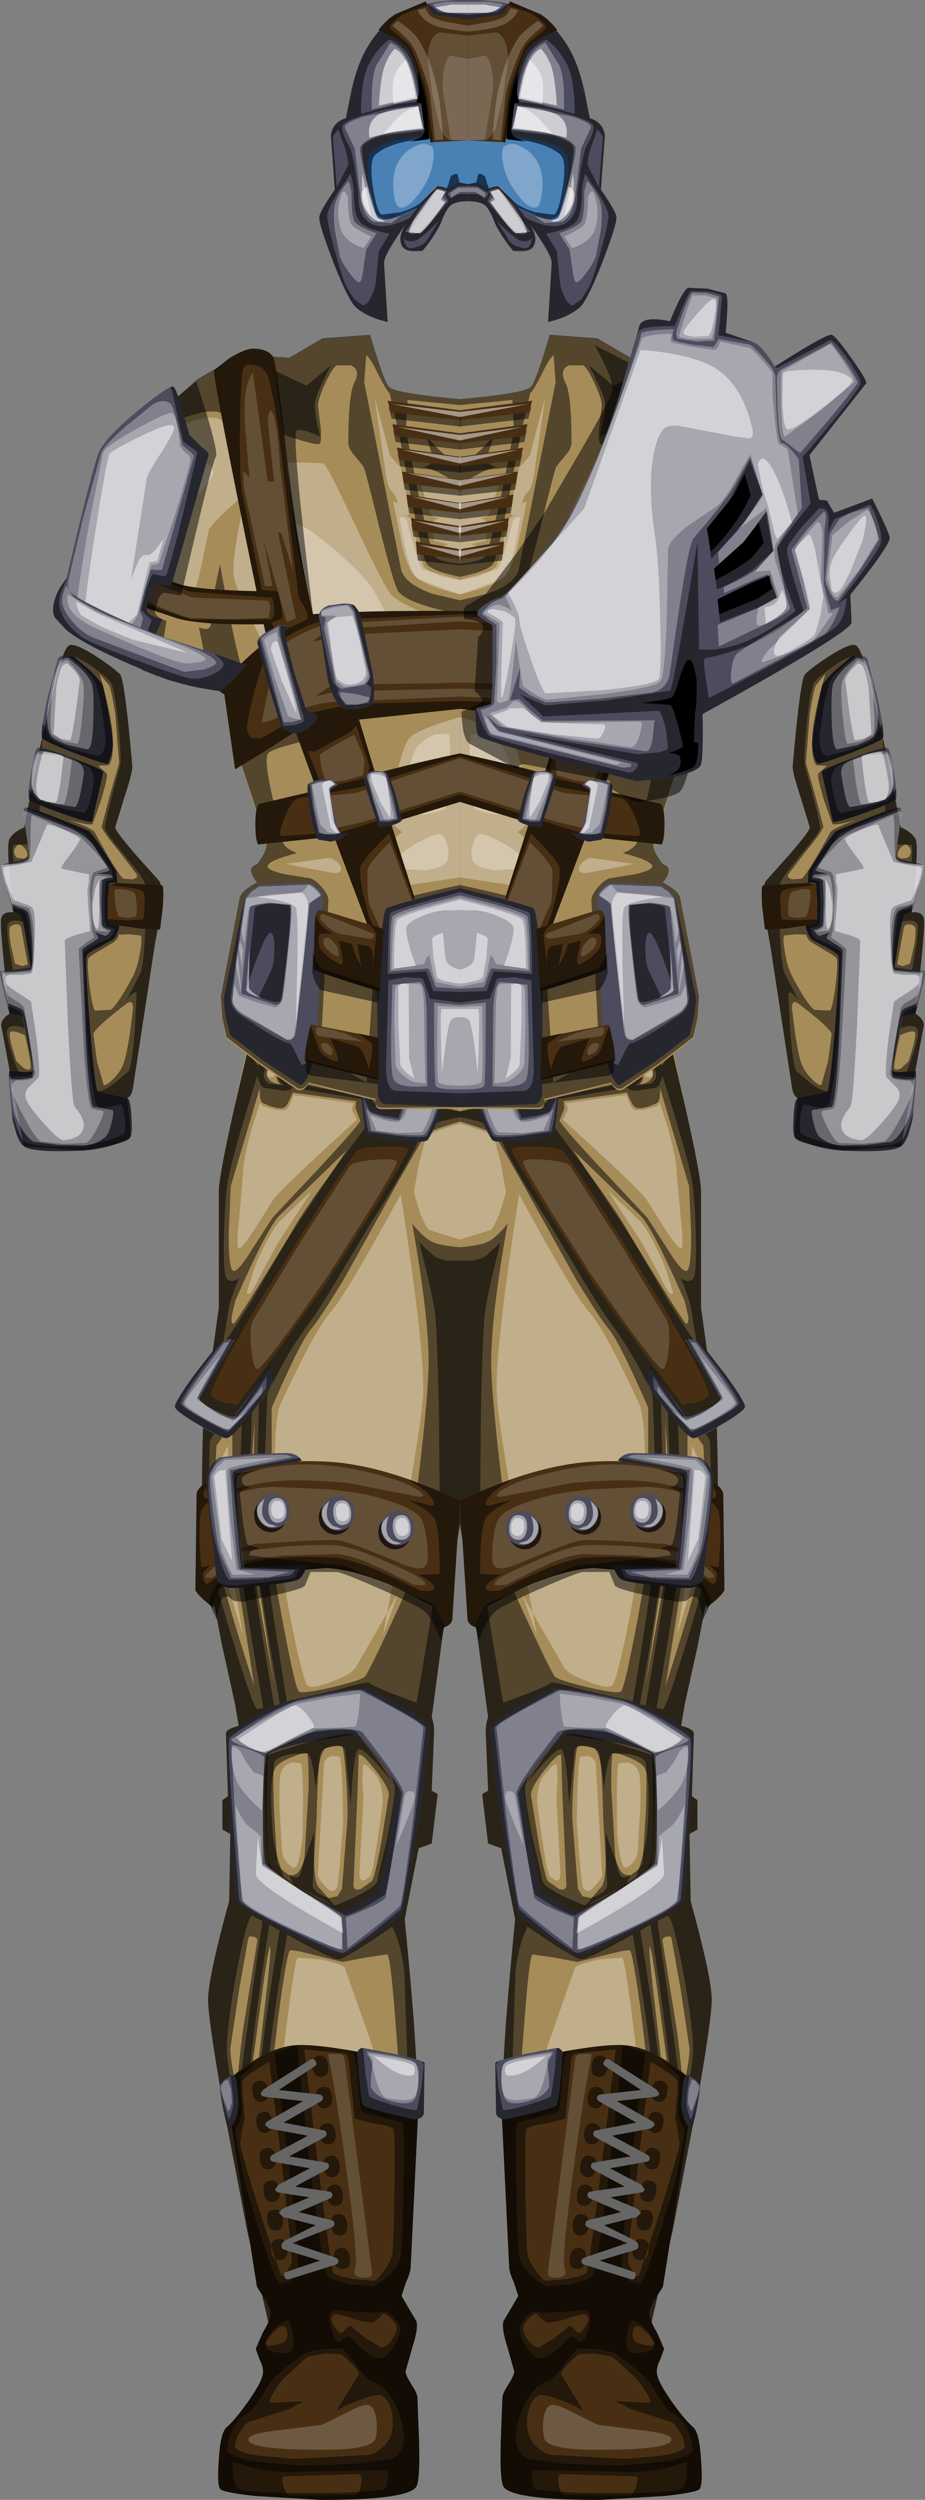 <?xml version="1.0" encoding="UTF-8" standalone="no"?>
<svg xmlns:ffdec="https://www.free-decompiler.com/flash" xmlns:xlink="http://www.w3.org/1999/xlink" ffdec:objectType="frame" height="314.4px" width="116.45px" xmlns="http://www.w3.org/2000/svg">
  <rect width="100%" height="100%" fill="#808080" stroke="none"/>
  <g transform="matrix(1.0, 0.0, 0.0, 1.0, 27.9, 53.1)">
    <use ffdec:characterId="16" height="40.5" transform="matrix(1.0, 0.0, 0.0, 1.0, 12.3, -53.1)" width="37.4" xlink:href="#sprite0"/>
    <use ffdec:characterId="24" height="171.8" transform="matrix(1.0, 0.0, 0.0, 1.0, -5.9, 75.1)" width="71.8" xlink:href="#sprite1"/>
    <use ffdec:characterId="20" height="57.2" transform="matrix(1.0, 0.0, 0.0, 1.0, -0.45, 204.1)" width="60.9" xlink:href="#sprite2"/>
    <use ffdec:characterId="18" height="63.7" transform="matrix(1.0, 0.0, 0.0, 1.0, 68.0, 28.0)" width="20.55" xlink:href="#sprite3"/>
    <use ffdec:characterId="18" height="63.7" transform="matrix(-1.0, 0.0, 0.0, 1.0, -7.35, 28.0)" width="20.55" xlink:href="#sprite3"/>
    <use ffdec:characterId="25" height="97.4" transform="matrix(1.0, 0.0, 0.0, 1.0, 29.9, -11.0)" width="46.3" xlink:href="#shape6"/>
    <use ffdec:characterId="25" height="97.4" transform="matrix(-1.0, 0.0, 0.0, 1.0, 30.1, -11.0)" width="46.3" xlink:href="#shape6"/>
    <use ffdec:characterId="26" height="64.8" transform="matrix(1.0, 0.0, 0.0, 1.0, -21.2, -17.0)" width="105.3" xlink:href="#shape7"/>
  </g>
  <defs>
    <g id="sprite0" transform="matrix(1.0, 0.0, 0.0, 1.0, -11.3, -7.5)">
      <use ffdec:characterId="15" height="40.55" transform="matrix(1.0, 0.0, 0.0, 0.999, 30.0, 7.478)" width="18.7" xlink:href="#shape0"/>
      <use ffdec:characterId="15" height="40.55" transform="matrix(-1.0, 0.0, 0.0, 0.999, 30.0, 7.478)" width="18.7" xlink:href="#shape0"/>
    </g>
    <g id="shape0" transform="matrix(1.0, 0.0, 0.0, 1.0, 0.0, 22.55)">
      <path d="M11.65 -3.05 Q12.45 -2.35 11.95 1.0 11.45 4.2 10.85 4.5 L8.5 4.2 Q6.55 3.6 5.8 2.85 L3.8 0.9 3.2 1.0 2.65 1.2 2.4 0.5 2.15 -0.35 1.65 -0.65 1.3 -0.6 1.05 0.45 0.0 0.65 0.0 2.8 Q1.2 2.8 1.9 3.15 2.65 3.5 3.4 5.55 4.2 7.25 5.7 9.05 L7.3 9.0 Q8.15 8.95 8.4 8.15 8.75 7.15 7.7 5.6 L8.3 6.4 8.75 7.1 Q10.6 9.85 10.55 10.65 L10.1 18.0 Q12.55 17.45 14.0 16.25 15.0 15.45 16.95 10.45 18.8 5.6 18.7 4.8 18.65 4.1 16.75 1.35 L17.25 -5.5 Q17.0 -7.15 15.35 -7.65 L14.5 -11.55 Q13.55 -16.75 9.95 -19.8 6.7 -22.55 0.0 -22.55 L0.0 -5.15 Q8.9 -5.5 11.65 -3.05" fill="#4c4c5e" fill-rule="evenodd" stroke="none"/>
      <path d="M12.45 0.45 Q12.95 -2.85 11.9 -3.7 10.55 -4.85 5.75 -5.4 L0.0 -5.15 0.0 0.65 1.3 0.5 1.95 0.9 Q2.4 1.3 2.65 1.2 L3.8 0.9 Q4.05 0.75 6.3 3.6 L7.6 4.35 9.6 4.95 Q10.9 5.2 11.3 4.95 11.85 4.6 12.45 0.45" fill="#1483eb" fill-opacity="0.498" fill-rule="evenodd" stroke="none"/>
      <path d="M2.75 -22.3 L0.0 -22.3 0.0 -20.9 2.85 -21.05 Q3.75 -21.2 4.45 -22.0 L2.75 -22.3 M9.75 -17.15 Q8.15 -16.45 7.4 -14.55 6.6 -12.65 6.35 -10.1 L9.35 -9.45 12.1 -8.75 Q12.2 -12.85 11.5 -14.35 L9.75 -17.15 M0.0 1.1 L0.0 1.65 0.95 1.65 2.1 2.3 2.25 1.8 1.25 1.1 0.0 1.1 M6.1 6.65 Q6.9 7.2 7.35 6.85 7.5 6.55 3.85 1.3 L2.85 1.6 3.2 2.35 2.7 2.8 Q5.35 6.1 6.1 6.65 M13.45 2.8 L14.25 -3.8 15.5 -6.5 Q15.5 -7.1 12.95 -7.9 L6.25 -9.15 5.6 -6.3 9.9 -5.75 Q12.75 -5.25 13.5 -4.1 13.75 -3.7 12.95 -0.5 11.6 4.7 11.3 4.95 10.7 5.4 8.4 4.65 L9.65 5.55 11.85 5.4 Q12.55 5.1 13.05 4.05 L13.45 2.8" fill="#ffffff" fill-opacity="0.298" fill-rule="evenodd" stroke="none"/>
      <path d="M0.0 -21.95 L0.0 -20.9 2.35 -20.9 Q3.2 -20.95 4.1 -21.6 L2.1 -21.95 0.0 -21.95 M10.5 -14.15 Q10.0 -15.55 9.2 -16.4 8.0 -15.85 7.35 -13.75 6.75 -11.7 6.6 -10.25 L11.2 -9.25 Q11.0 -12.75 10.5 -14.15 M6.05 6.85 L7.85 6.65 4.0 1.25 2.85 1.6 3.4 2.6 2.85 2.95 Q5.4 6.55 6.05 6.85 M5.8 -6.45 L9.35 -5.95 12.4 -5.2 Q12.7 -7.15 11.3 -8.05 10.1 -8.75 6.25 -9.15 L5.8 -6.45 M12.15 4.8 Q13.4 3.6 13.4 1.95 13.4 1.4 12.7 0.95 11.75 4.65 11.3 4.95 L10.45 5.3 Q11.3 5.6 12.15 4.8" fill="#ffffff" fill-opacity="0.6" fill-rule="evenodd" stroke="none"/>
      <path d="M9.35 -9.45 Q9.65 -11.9 9.25 -12.95 8.85 -14.05 7.8 -15.0 7.15 -13.8 6.85 -12.4 L6.35 -10.1 9.35 -9.45 M5.6 -6.3 L8.55 -6.05 10.65 -5.7 8.7 -7.85 Q7.65 -8.7 7.0 -8.9 L6.25 -9.15 5.6 -6.3 M13.25 -0.7 L12.15 4.8 13.1 3.15 Q13.5 1.0 13.25 -0.7" fill="#ffffff" fill-opacity="0.498" fill-rule="evenodd" stroke="none"/>
      <path d="M8.8 -9.4 L5.95 -9.8 Q6.65 -14.2 7.55 -15.65 8.45 -16.95 9.85 -17.55 11.25 -16.65 12.4 -14.55 13.45 -12.7 13.45 -8.2 L8.8 -9.4 M7.5 6.8 L6.05 6.85 Q5.35 6.5 2.45 2.8 L2.85 2.0 2.6 1.5 Q3.4 1.15 3.7 1.15 L5.35 2.85 Q6.55 4.1 7.5 6.8 M5.2 7.8 L3.65 5.3 Q6.0 7.6 6.55 7.75 7.5 8.05 8.1 7.45 L7.9 8.15 Q7.65 8.95 6.6 8.6 5.6 8.35 5.2 7.8 M16.3 -6.25 L17.0 -5.35 16.5 1.05 15.05 -1.8 Q15.2 -3.3 15.5 -3.95 L16.3 -6.25 M16.95 10.45 Q18.8 5.6 18.7 4.8 18.65 4.1 16.75 1.35 L17.25 -5.5 Q17.0 -7.15 15.35 -7.65 L14.7 -11.05 Q13.4 -16.6 10.5 -19.35 8.4 -21.45 5.0 -22.05 L3.7 -21.0 0.0 -20.65 0.0 -5.15 Q8.9 -5.5 11.65 -3.05 12.45 -2.35 11.95 1.0 11.45 4.2 10.85 4.5 L8.5 4.2 Q6.55 3.6 5.8 2.85 L3.8 0.9 3.2 1.0 2.65 1.2 2.4 0.5 2.15 -0.35 1.65 -0.65 1.3 -0.6 1.05 0.45 0.0 0.65 0.0 0.9 1.15 0.9 2.45 1.7 Q2.75 1.9 2.1 2.5 1.5 1.95 1.05 1.9 L0.0 1.9 0.0 2.8 Q1.2 2.8 1.9 3.15 2.65 3.5 3.4 5.55 4.2 7.25 5.7 9.05 L6.3 9.1 Q7.95 9.25 8.35 8.3 8.85 7.15 7.7 5.55 10.65 9.45 10.55 10.65 L10.1 18.0 Q12.55 17.45 14.0 16.25 15.0 15.45 16.95 10.45 M13.05 4.9 L12.55 5.4 Q11.65 6.15 9.85 5.85 7.65 5.25 7.2 4.8 L6.3 3.6 Q9.4 5.0 9.95 5.05 11.1 5.15 11.6 4.25 L12.75 0.05 Q13.5 -3.65 13.25 -4.15 12.85 -4.8 10.8 -5.45 L5.45 -6.1 Q5.4 -6.4 5.9 -9.4 L9.95 -8.85 13.25 -8.0 Q15.2 -7.35 15.6 -6.95 16.25 -6.4 14.95 -4.15 14.65 -3.7 14.2 -1.2 L13.8 1.65 Q13.85 3.9 13.05 4.9 M14.3 15.15 L13.25 15.9 Q12.7 15.95 12.1 14.7 11.6 13.6 11.55 12.65 L11.2 9.05 9.85 6.9 Q12.45 6.4 13.45 5.55 14.35 4.75 14.35 1.8 14.35 0.9 14.75 -0.65 L16.3 1.6 Q17.65 3.8 17.7 4.6 17.75 5.4 16.7 9.2 15.65 13.0 15.2 13.7 L14.3 15.15" fill="#000000" fill-opacity="0.498" fill-rule="evenodd" stroke="none"/>
      <path d="M0.0 -4.85 L4.7 -4.6 5.15 -7.15 5.6 -10.6 Q6.6 -14.75 7.35 -16.1 8.05 -17.3 11.25 -18.75 10.15 -20.15 9.1 -20.75 L5.3 -22.35 Q4.75 -21.1 4.25 -20.7 L0.0 -20.05 0.0 -4.85" fill="#482f13" fill-rule="evenodd" stroke="none"/>
      <path d="M4.7 -4.6 L5.15 -7.15 5.6 -10.6 Q6.6 -14.75 7.35 -16.1 8.05 -17.3 11.25 -18.75 10.15 -20.15 9.1 -20.75 L5.3 -22.35 5.1 -21.85 8.15 -20.75 Q10.15 -19.35 9.75 -18.9 L8.45 -17.8 Q7.4 -17.0 7.05 -16.25 5.3 -12.1 5.0 -9.6 L4.4 -4.65 4.7 -4.6" fill="#000000" fill-opacity="0.498" fill-rule="evenodd" stroke="none"/>
      <path d="M0.0 -19.3 L0.0 -18.55 Q3.45 -18.85 4.7 -19.55 5.95 -20.25 6.3 -21.25 L5.4 -21.5 4.85 -20.65 Q4.55 -20.25 2.85 -19.8 L0.0 -19.3 M3.1 -4.95 L4.15 -4.9 4.75 -10.5 Q4.9 -11.6 5.7 -13.8 6.5 -16.05 7.0 -16.8 7.65 -17.8 9.5 -19.3 L8.85 -19.9 Q7.05 -18.75 6.25 -17.6 4.7 -15.2 3.85 -11.3 3.4 -9.5 3.1 -4.95" fill="#ffffff" fill-opacity="0.2" fill-rule="evenodd" stroke="none"/>
      <path d="M0.0 -18.05 L0.0 -4.85 2.15 -4.9 Q2.85 -5.0 3.5 -6.4 L4.45 -10.5 5.05 -14.9 Q5.1 -16.05 4.75 -17.1 4.3 -18.3 3.55 -18.45 L0.0 -18.05" fill="#ffffff" fill-opacity="0.149" fill-rule="evenodd" stroke="none"/>
      <path d="M0.0 -15.1 L0.0 -4.85 2.15 -4.9 3.1 -10.85 Q3.3 -12.2 3.0 -13.8 2.65 -15.4 2.15 -15.55 L0.0 -15.1" fill="#ffffff" fill-opacity="0.149" fill-rule="evenodd" stroke="none"/>
      <path d="M7.35 -4.7 Q6.1 -5.0 5.75 -5.4 5.45 -5.8 5.45 -6.1 L5.85 -9.55 6.5 -9.65 Q6.15 -10.45 6.2 -11.05 L6.3 -13.55 Q5.3 -10.55 5.15 -8.75 4.95 -7.0 4.9 -5.0 L7.35 -4.7" fill="#000000" fill-rule="evenodd" stroke="none"/>
      <path d="M8.5 3.6 Q9.1 3.55 9.3 1.95 9.5 0.55 9.3 -0.6 8.8 -2.95 7.0 -3.9 5.55 -4.8 4.6 -4.1 4.15 -3.75 4.4 -2.15 4.65 -0.5 5.5 0.85 7.3 3.75 8.5 3.6" fill="#ffffff" fill-opacity="0.298" fill-rule="evenodd" stroke="none"/>
      <path d="M16.75 6.4 Q17.0 4.1 16.7 3.05 16.25 1.6 15.0 0.25 14.65 1.4 14.65 1.8 14.65 4.6 14.3 5.3 14.05 5.9 11.5 6.85 L12.8 8.9 13.1 10.9 Q13.3 12.65 13.55 12.95 13.85 13.25 14.85 11.9 15.85 10.6 16.15 9.6 L16.75 6.4" fill="#ffffff" fill-opacity="0.298" fill-rule="evenodd" stroke="none"/>
      <path d="M15.85 1.8 Q15.7 1.45 15.4 1.7 L15.1 2.3 Q15.1 4.85 14.7 5.65 14.5 6.15 12.15 7.25 L13.1 8.7 Q15.6 7.95 16.1 6.0 16.65 3.8 15.85 1.8" fill="#ffffff" fill-opacity="0.298" fill-rule="evenodd" stroke="none"/>
    </g>
    <g id="sprite1" transform="matrix(1.0, 0.0, 0.0, 1.0, 5.9, 27.2)">
      <use ffdec:characterId="21" height="171.8" transform="matrix(1.0, 0.0, 0.0, 1.0, 30.0, -27.2)" width="35.9" xlink:href="#shape1"/>
      <use ffdec:characterId="22" height="4.8" transform="matrix(1.0, 0.0, 0.0, 1.0, 35.75, 34.65)" width="4.5" xlink:href="#shape2"/>
      <use ffdec:characterId="22" height="4.8" transform="matrix(1.0, 0.0, 0.0, 1.0, 51.4, 32.5)" width="4.5" xlink:href="#shape2"/>
      <use ffdec:characterId="23" height="98.95" transform="matrix(1.0, 0.0, 0.0, 1.0, 31.95, -11.2)" width="29.6" xlink:href="#shape3"/>
      <use ffdec:characterId="22" height="4.8" transform="matrix(1.0, 0.0, 0.0, 1.0, 43.25, 32.8)" width="4.5" xlink:href="#shape2"/>
      <use ffdec:characterId="21" height="171.8" transform="matrix(-1.0, 0.0, 0.0, 1.0, 30.0, -27.2)" width="35.9" xlink:href="#shape1"/>
      <use ffdec:characterId="22" height="4.8" transform="matrix(-1.0, 0.0, 0.0, 1.0, 24.25, 34.65)" width="4.5" xlink:href="#shape2"/>
      <use ffdec:characterId="22" height="4.8" transform="matrix(-1.0, 0.0, 0.0, 1.0, 8.6, 32.5)" width="4.5" xlink:href="#shape2"/>
      <use ffdec:characterId="23" height="98.95" transform="matrix(-1.0, 0.0, 0.0, 1.0, 28.05, -11.2)" width="29.6" xlink:href="#shape3"/>
      <use ffdec:characterId="22" height="4.8" transform="matrix(-1.0, 0.0, 0.0, 1.0, 16.75, 32.8)" width="4.5" xlink:href="#shape2"/>
    </g>
    <g id="shape1" transform="matrix(1.0, 0.0, 0.0, 1.0, 0.0, 27.2)">
      <path d="M7.4 141.8 Q7.3 142.3 9.15 143.1 L13.05 144.3 Q15.7 144.9 22.35 144.3 L26.8 125.05 29.75 109.65 Q31.8 97.95 31.7 95.85 31.55 92.75 29.05 83.7 L28.9 75.25 29.9 74.7 29.9 71.0 29.2 70.5 29.45 62.65 Q29.45 62.05 27.85 61.65 L28.3 58.95 29.95 51.5 32.0 40.9 Q32.75 36.0 32.3 23.0 L33.9 19.55 Q34.05 19.1 31.4 16.6 L30.35 9.05 30.35 -5.75 Q30.25 -7.8 28.55 -15.4 L26.05 -27.1 Q25.9 -27.45 23.85 -26.3 L20.9 -24.75 15.45 -24.15 10.35 -23.4 Q9.8 -23.05 5.2 -22.55 L0.0 -22.0 0.0 36.3 1.9 48.15 3.55 60.6 Q3.25 61.35 3.25 62.4 L3.55 69.8 Q3.2 70.0 2.8 70.25 L3.55 76.45 5.2 77.05 6.95 85.95 Q5.9 96.75 5.6 101.95 4.95 112.8 6.05 115.85 6.75 117.75 7.35 123.4 L7.85 131.25 Q7.85 139.55 7.4 141.8" fill="#a68c59" fill-rule="evenodd" stroke="none"/>
      <path d="M8.1 -16.1 Q7.85 -16.3 7.45 -19.05 7.05 -21.75 7.25 -22.1 7.4 -22.4 8.75 -22.7 L10.05 -22.6 10.6 -19.8 11.05 -16.95 Q10.95 -16.6 9.6 -16.25 L8.1 -16.1 M26.0 -25.15 Q26.35 -24.7 26.2 -22.95 26.15 -22.3 25.4 -21.3 L24.6 -24.65 Q25.7 -25.5 26.0 -25.15 M20.95 -19.2 L16.2 -18.3 11.7 -17.85 Q11.35 -18.1 11.0 -20.3 10.65 -22.5 10.9 -22.75 11.35 -23.2 14.45 -23.3 L18.45 -23.5 21.1 -23.25 Q21.1 -22.75 19.45 -21.8 21.05 -22.25 21.3 -21.6 21.6 -21.0 21.55 -20.25 21.5 -19.35 20.95 -19.2 M24.65 -20.55 Q24.85 -19.6 24.0 -19.1 L22.1 -18.9 Q22.5 -19.1 22.8 -19.55 23.15 -20.0 22.3 -23.15 L21.75 -24.2 Q23.15 -25.0 23.5 -24.6 L24.65 -20.55 M29.55 13.2 Q29.1 12.85 26.15 8.1 L21.2 -0.45 Q19.6 -3.35 15.05 -9.4 L10.9 -14.95 12.05 -16.35 Q12.4 -16.7 12.3 -17.15 L21.1 -18.6 Q21.3 -18.25 22.05 -18.2 L24.7 -18.6 Q25.2 -18.85 25.5 -20.1 28.6 -10.2 29.2 -7.0 29.6 -4.6 29.7 0.1 29.8 4.85 29.4 5.35 28.85 6.05 27.8 5.35 29.1 8.4 29.2 9.8 L29.6 12.2 Q29.85 13.45 29.55 13.2 M23.4 59.1 L22.65 58.95 Q25.55 42.7 25.7 38.3 L25.3 20.7 26.15 21.3 26.75 37.7 Q26.75 39.4 23.4 59.1 M25.5 59.55 L24.75 59.4 Q27.95 40.85 27.95 38.0 L27.4 22.05 28.6 22.8 30.3 24.2 Q31.4 25.35 31.5 26.05 L31.65 32.05 31.45 39.9 Q31.2 42.45 28.55 51.05 25.95 59.6 25.5 59.55 M20.0 82.1 Q16.2 84.45 15.6 84.2 10.9 82.3 10.45 81.3 L9.15 75.75 Q8.2 70.9 8.2 69.55 8.2 68.2 10.45 65.4 12.6 62.75 13.25 62.75 L18.9 63.65 Q24.0 64.6 24.2 65.3 L24.35 71.9 Q24.3 77.7 24.05 78.75 23.85 79.75 20.0 82.1 M28.0 92.05 Q29.25 98.65 29.35 102.15 29.4 104.55 27.05 115.8 L27.65 106.8 Q27.65 105.55 24.85 86.2 L26.15 85.55 Q26.7 85.45 28.0 92.05 M25.6 122.45 L22.4 135.65 Q25.55 115.5 25.55 110.6 25.55 104.95 22.7 87.4 L24.0 86.65 Q26.6 103.8 26.6 107.75 26.6 110.45 25.6 122.45 M7.4 141.8 Q7.3 142.3 9.15 143.1 L13.05 144.3 Q15.7 144.9 22.35 144.3 L26.8 125.05 29.75 109.65 Q31.8 97.95 31.7 95.85 31.55 92.75 29.05 83.7 L28.9 75.25 29.9 74.7 29.9 71.0 29.2 70.5 29.45 62.65 Q29.45 62.05 27.85 61.65 L28.3 58.95 29.95 51.5 32.0 40.9 Q32.75 36.0 32.3 23.0 L33.9 19.55 Q34.05 19.1 31.4 16.6 L30.35 9.05 30.35 -5.75 Q30.25 -7.8 28.55 -15.4 L26.65 -23.55 26.05 -27.1 Q25.9 -27.45 23.85 -26.3 L20.9 -24.75 15.45 -24.15 10.35 -23.4 Q9.8 -23.05 5.2 -22.55 L0.0 -22.0 0.0 -21.2 6.25 -21.75 Q6.45 -20.4 5.95 -19.9 5.45 -19.4 2.25 -18.15 L6.75 -18.6 Q6.95 -18.15 6.65 -16.85 L0.0 -15.6 0.0 -14.9 Q4.6 -14.1 5.05 -12.6 5.65 -10.3 11.2 -1.6 L14.8 4.4 Q17.8 9.45 18.95 10.95 21.85 14.8 24.25 20.0 24.85 34.95 24.65 38.15 24.4 42.75 21.75 58.75 L14.8 56.95 Q11.65 56.05 11.45 56.25 10.9 56.75 5.45 58.75 2.2 39.65 2.25 38.35 2.35 37.1 3.35 37.65 2.7 35.25 2.55 33.4 L2.65 21.55 Q2.9 10.95 3.2 9.25 3.6 6.85 5.1 0.85 L3.4 2.45 Q2.8 2.95 1.5 3.15 L0.0 3.15 0.0 36.3 1.9 48.15 3.55 60.6 Q3.25 61.35 3.25 62.4 L3.55 69.8 Q3.2 70.0 2.8 70.25 L3.55 76.45 5.2 77.05 6.95 85.95 Q5.9 96.75 5.6 101.95 4.95 112.8 6.05 115.85 6.75 117.75 7.35 123.4 L7.85 131.25 Q7.85 139.55 7.4 141.8 M20.85 140.95 L20.55 141.55 Q19.8 142.6 16.95 143.2 L13.5 143.65 Q12.7 143.65 11.25 138.75 9.8 133.95 9.7 131.45 9.6 129.55 10.1 123.95 L10.6 117.85 Q10.6 117.3 8.9 115.9 7.1 114.45 6.85 112.85 6.55 110.9 6.65 102.85 L7.0 92.65 Q7.3 89.45 8.5 86.9 13.95 90.65 15.15 91.0 15.95 91.15 21.75 87.9 24.5 103.65 24.5 110.3 24.5 117.0 20.85 140.95" fill="#000000" fill-opacity="0.498" fill-rule="evenodd" stroke="none"/>
      <path d="M9.65 -16.6 L8.35 -16.65 7.55 -21.9 Q7.6 -22.2 8.55 -22.35 L9.7 -22.25 10.35 -19.7 10.75 -17.1 Q10.75 -16.8 9.65 -16.6 M26.05 -23.7 L25.4 -21.9 24.85 -24.45 25.65 -26.2 25.9 -25.2 26.05 -23.7 M20.75 -19.55 Q20.6 -19.3 17.5 -18.85 L13.9 -18.35 Q12.1 -18.1 11.8 -18.6 L11.35 -20.8 Q11.2 -22.6 11.6 -22.65 L15.9 -23.0 20.25 -23.0 Q20.9 -22.75 16.85 -21.6 L20.95 -21.65 Q21.3 -21.5 21.15 -20.65 L20.75 -19.55 M24.3 -20.45 Q24.3 -19.5 23.25 -19.15 L22.6 -19.0 Q23.2 -19.6 23.05 -20.3 L22.4 -24.0 22.75 -24.45 23.25 -24.35 23.9 -22.45 24.3 -20.45 M26.15 1.7 L23.55 -2.3 17.4 -8.85 Q12.4 -14.25 12.55 -14.5 L12.95 -15.55 Q13.25 -15.95 13.05 -16.9 L21.05 -18.0 Q21.6 -16.55 22.0 -16.2 22.65 -15.7 24.75 -16.65 25.25 -16.85 25.2 -18.55 L28.85 -6.2 29.1 -0.45 Q29.15 4.5 28.45 4.45 27.8 4.4 26.15 1.7 M28.3 8.25 L28.75 10.2 Q28.8 11.25 28.45 11.05 28.15 10.9 21.9 0.75 L14.3 -10.7 22.7 -2.55 Q24.2 -1.15 28.3 8.25 M26.15 38.3 L25.85 23.3 Q26.8 36.85 26.65 38.3 L23.4 56.5 26.15 38.3 M28.65 38.95 L28.65 24.25 Q28.65 23.95 29.55 24.85 L30.65 26.4 30.9 31.9 30.75 39.25 Q30.45 42.55 25.9 56.6 L28.65 38.95 M13.4 81.65 Q13.35 82.5 12.45 82.15 L11.1 81.2 Q10.7 80.75 9.85 76.0 L8.95 70.35 Q8.9 69.45 10.7 67.15 12.5 64.9 12.75 65.35 L12.9 70.3 13.4 81.65 M18.55 81.75 Q18.35 82.7 16.5 83.3 L15.45 83.1 14.85 82.15 14.2 73.95 Q14.05 72.75 14.3 68.6 14.6 64.45 14.85 64.15 L16.2 64.2 Q17.3 64.55 17.5 65.0 17.85 65.65 18.05 73.4 L18.55 81.75 M23.0 78.85 Q22.8 79.5 21.9 80.15 21.0 80.85 20.45 80.7 19.95 80.55 19.55 78.05 L19.05 69.45 Q19.05 65.25 19.25 65.1 L21.3 65.2 Q23.1 65.55 23.35 66.2 23.6 66.85 23.4 72.55 L23.0 78.85 M28.9 102.2 Q28.9 103.85 28.1 107.25 27.5 100.65 27.1 98.6 L25.5 88.65 Q25.55 88.2 26.1 88.15 26.6 88.05 26.65 88.4 L27.8 94.85 28.9 102.2 M25.85 112.2 L25.8 107.65 24.7 98.1 Q23.65 89.4 23.9 89.45 24.15 89.5 25.15 97.1 L26.35 106.0 Q26.6 107.75 25.85 112.2 M7.4 141.8 Q7.3 142.3 9.15 143.1 L13.05 144.3 Q15.7 144.9 22.35 144.3 L26.8 125.05 29.75 109.65 Q31.8 97.95 31.7 95.85 31.55 92.75 29.05 83.7 L28.9 75.25 29.9 74.7 29.9 71.0 29.2 70.5 29.45 62.65 Q29.45 62.05 27.85 61.65 L28.3 58.95 29.95 51.5 32.0 40.9 Q32.75 36.0 32.3 23.0 L33.9 19.55 Q34.05 19.1 31.4 16.6 L30.35 9.05 30.35 -5.75 Q30.25 -7.8 28.55 -15.4 L26.65 -23.55 26.05 -27.1 Q25.9 -27.45 23.85 -26.3 L20.9 -24.75 15.45 -24.15 10.35 -23.4 Q9.8 -23.05 5.2 -22.55 L0.0 -22.0 0.0 -20.8 5.9 -21.45 Q5.85 -20.35 5.45 -20.0 4.3 -19.15 1.65 -18.25 L0.0 -17.8 0.0 -17.25 6.0 -18.4 Q6.45 -18.4 6.4 -17.75 6.3 -17.1 6.05 -17.1 L0.0 -15.65 0.0 -14.35 Q3.85 -13.2 4.35 -12.75 L7.6 -7.1 14.65 5.55 Q17.8 10.7 18.7 11.7 20.05 13.25 23.7 21.65 L23.7 39.3 Q23.6 41.85 22.15 49.4 20.7 57.05 20.25 57.35 19.75 57.65 16.1 56.8 12.5 55.95 12.0 55.5 11.55 55.1 8.05 47.5 4.6 39.95 4.65 39.55 4.7 39.05 6.55 41.05 4.1 22.5 3.95 16.65 3.8 10.8 6.0 -1.5 4.75 0.05 3.75 0.65 2.75 1.25 0.0 1.45 L0.0 36.3 1.9 48.15 3.55 60.6 Q3.25 61.35 3.25 62.4 L3.55 69.8 Q3.2 70.0 2.8 70.25 L3.55 76.45 5.2 77.05 6.95 85.95 Q5.9 96.75 5.6 101.95 4.95 112.8 6.05 115.85 6.75 117.75 7.35 123.4 L7.85 131.25 Q7.85 139.55 7.4 141.8 M19.95 141.05 Q19.55 142.0 16.7 142.7 L13.25 143.05 Q12.65 142.75 12.1 140.15 11.6 137.6 11.5 135.15 L11.65 125.3 Q11.9 117.65 11.75 117.25 L9.55 114.9 Q7.45 112.9 7.35 112.3 7.15 111.35 7.95 101.05 8.7 90.55 9.15 90.4 L11.9 90.8 14.8 91.35 18.25 90.5 Q21.1 89.75 21.4 89.9 21.75 90.05 22.85 98.1 L24.15 109.0 Q24.4 111.55 22.4 125.95 20.45 139.8 19.95 141.05" fill="#000000" fill-opacity="0.498" fill-rule="evenodd" stroke="none"/>
      <path d="M9.15 47.4 L7.8 45.05 9.7 50.3 9.15 47.4 9.4 47.85 13.05 54.2 Q13.55 55.15 16.15 56.1 18.7 57.1 19.2 56.55 19.8 55.8 21.3 48.3 22.95 39.85 23.2 33.7 23.55 24.45 22.7 21.45 18.3 11.9 16.3 9.65 14.3 7.4 7.45 -5.2 4.3 15.15 4.65 20.2 4.95 25.0 9.15 47.4 M20.0 66.35 Q19.8 66.75 19.75 70.35 L19.8 75.4 Q20.15 78.8 20.65 79.4 20.95 79.7 21.6 79.05 22.35 78.35 22.4 77.25 L22.7 72.15 Q22.8 68.1 22.5 67.4 22.2 66.6 21.2 66.25 L20.0 66.35 M11.35 80.6 Q12.65 81.8 12.65 80.2 L12.15 70.7 12.3 68.35 12.2 66.6 Q12.0 66.3 11.4 66.95 L10.55 67.9 Q10.25 68.2 9.95 69.2 9.65 70.4 9.75 71.5 10.85 80.15 11.35 80.6 M15.45 81.9 Q15.9 82.75 16.6 82.2 17.9 80.9 17.9 80.4 L17.1 66.35 Q17.0 65.8 16.2 65.45 L15.15 65.5 Q14.95 65.9 14.8 69.35 L14.7 73.75 Q15.3 81.65 15.45 81.9 M13.75 142.0 L15.95 142.1 Q18.0 141.65 18.3 141.0 L20.65 126.3 22.8 110.1 Q22.9 108.0 21.85 99.55 20.8 91.25 20.45 90.8 L17.4 91.05 Q14.6 91.7 14.5 92.05 L11.35 101.0 Q8.4 109.8 8.6 110.9 8.75 111.9 11.05 113.8 L13.9 116.45 Q14.4 117.25 14.05 129.45 L13.75 142.0 M5.9 -17.3 L6.1 -17.75 5.85 -18.1 0.0 -16.9 0.0 -15.9 5.9 -17.3 M4.25 -19.9 Q4.9 -20.35 5.0 -20.9 L0.0 -20.35 0.0 -18.2 Q3.65 -19.45 4.25 -19.9 M10.55 -17.25 L10.2 -19.55 9.6 -21.85 8.85 -22.2 8.2 -22.1 Q7.8 -21.6 7.95 -20.15 L8.15 -18.4 Q8.35 -17.0 8.55 -16.9 L9.7 -16.85 Q10.55 -16.95 10.55 -17.25 M25.55 -24.9 L24.95 -24.4 25.4 -22.35 Q25.95 -23.05 25.9 -23.45 L25.55 -24.9 M11.7 -20.65 Q11.7 -18.95 12.2 -18.65 L15.95 -18.85 19.65 -19.6 Q21.45 -20.8 20.7 -21.3 20.25 -21.65 15.45 -21.4 19.8 -22.65 19.4 -22.8 L15.7 -22.8 12.0 -22.5 Q11.65 -22.35 11.7 -20.65 M23.35 -20.0 L23.9 -19.9 Q24.3 -20.0 24.3 -20.25 L23.5 -24.1 23.05 -24.2 Q22.6 -24.0 22.75 -23.0 L23.35 -20.0 M23.55 -4.45 L25.85 -0.8 Q27.5 1.75 27.85 1.6 28.2 1.45 27.8 -2.1 L27.3 -7.85 Q27.2 -10.8 25.15 -16.7 L24.85 -16.3 23.45 -15.9 Q22.15 -15.65 21.85 -15.9 21.45 -16.2 20.95 -17.7 L13.4 -16.65 Q13.7 -15.75 13.4 -15.45 L12.95 -14.6 Q22.6 -5.85 23.55 -4.45 M26.75 6.85 L26.15 5.0 Q25.8 3.6 24.6 1.25 23.45 -1.0 22.7 -1.8 L18.6 -5.7 22.9 0.9 24.9 4.55 Q26.15 7.2 26.55 7.3 26.95 7.4 26.75 6.85 M0.0 0.5 L3.85 -0.7 Q4.2 -0.9 5.0 -2.8 L5.8 -5.45 5.15 -9.1 4.3 -12.3 Q4.2 -12.85 0.0 -14.1 L0.0 0.5 M30.2 38.55 L30.3 29.45 Q30.3 28.3 29.2 26.45 L29.05 40.05 27.3 50.3 Q29.95 41.95 30.2 38.55" fill="#ffffff" fill-opacity="0.298" fill-rule="evenodd" stroke="none"/>
      <path d="M11.5 -17.5 Q11.5 -16.65 11.2 -16.35 L9.5 -15.85 7.65 -15.6 Q7.25 -15.75 6.9 -17.85 L1.7 -16.85 Q3.55 -12.7 4.05 -12.05 4.35 -11.6 7.95 -12.0 11.5 -12.4 11.75 -12.75 12.05 -13.2 12.4 -17.65 L11.5 -17.5 M30.85 21.95 Q28.8 22.95 28.45 22.75 L23.95 16.6 Q23.45 17.8 23.6 18.55 23.8 19.25 26.25 22.3 28.85 25.5 29.45 25.5 30.1 25.5 32.9 23.8 35.75 22.1 35.9 21.55 36.05 21.05 33.4 17.45 L30.3 13.55 Q29.7 12.95 28.35 13.0 L32.8 20.55 Q32.9 20.9 30.85 21.95 M24.2 65.3 Q24.8 66.05 24.8 72.1 24.8 77.85 24.45 78.95 24.2 79.75 20.05 82.35 L15.35 85.0 Q14.9 85.15 12.95 84.2 L10.5 82.75 Q10.0 82.3 8.9 76.1 L7.85 69.45 Q7.85 68.9 10.2 65.9 12.6 62.9 13.25 62.75 L18.75 63.55 Q23.6 64.55 24.2 65.3 M28.15 83.5 Q28.4 82.65 28.9 73.05 29.4 63.4 29.2 62.9 28.9 62.3 26.25 60.75 23.4 59.1 21.1 58.4 L15.25 57.1 11.6 56.9 10.3 57.65 7.75 59.05 Q4.05 61.05 3.9 61.95 3.7 63.15 5.2 73.7 6.75 84.45 7.35 85.2 8.1 86.05 11.05 88.2 14.2 90.45 15.0 90.5 15.95 90.55 21.9 87.45 27.95 84.3 28.15 83.5" fill="#4c4c5e" fill-rule="evenodd" stroke="none"/>
      <path d="M11.75 -12.75 Q12.05 -13.2 12.4 -17.65 L11.5 -17.5 Q11.5 -16.65 11.2 -16.35 L9.5 -15.85 7.65 -15.6 Q7.25 -15.75 6.9 -17.85 L1.7 -16.85 Q3.55 -12.7 4.05 -12.05 4.35 -11.6 7.95 -12.0 11.5 -12.4 11.75 -12.75 M12.2 -17.45 Q11.7 -13.25 11.45 -13.05 L7.95 -12.55 Q4.55 -12.25 4.25 -12.5 3.85 -12.85 2.4 -16.8 L6.7 -17.6 7.2 -16.2 7.75 -14.8 9.5 -15.05 Q11.1 -15.4 11.35 -15.7 L12.2 -17.45 M28.75 13.15 L28.8 12.95 28.4 12.9 32.75 20.55 32.75 20.35 30.8 16.75 28.75 13.15 M28.55 22.7 L28.35 22.65 Q27.9 22.3 24.0 16.45 23.45 17.65 23.6 18.4 23.75 19.05 26.15 22.2 28.7 25.45 29.3 25.45 30.0 25.45 32.8 23.8 35.65 22.2 35.85 21.6 36.0 21.1 33.4 17.45 L30.35 13.5 29.7 13.15 31.55 15.55 Q35.15 20.35 35.15 21.15 35.15 21.45 32.3 23.1 29.45 24.75 29.1 24.65 L26.7 22.1 24.5 19.35 Q24.3 18.95 24.35 17.7 27.6 22.6 28.15 22.75 L28.55 22.7 M14.5 85.5 L15.3 85.0 Q14.7 85.05 12.85 84.15 L10.5 82.75 Q10.0 82.3 8.9 76.1 L7.85 69.45 Q7.85 68.9 10.2 65.9 12.6 62.9 13.25 62.75 L18.75 63.55 Q23.6 64.55 24.2 65.3 L24.45 66.0 24.5 65.3 Q23.95 64.7 22.1 63.75 19.95 62.65 18.35 62.45 13.8 61.85 13.05 62.4 L10.0 66.05 Q7.35 69.6 7.35 70.2 L8.25 76.6 Q9.2 82.45 9.45 82.9 L11.85 84.4 Q14.0 85.5 14.5 85.5 M21.9 87.45 Q27.95 84.3 28.15 83.5 28.4 82.65 28.9 73.05 29.4 63.4 29.2 62.9 28.9 62.3 26.25 60.75 23.4 59.1 21.1 58.4 L15.25 57.1 11.6 56.9 10.3 57.65 7.75 59.05 Q4.05 61.05 3.9 61.95 3.7 63.15 5.2 73.7 6.75 84.45 7.35 85.2 8.1 86.05 11.05 88.2 14.2 90.45 15.0 90.5 15.95 90.55 21.9 87.45 M27.8 83.45 Q27.75 84.25 21.55 87.25 15.65 90.15 14.85 90.2 14.4 90.25 11.15 87.8 L7.5 84.8 Q7.15 84.35 5.65 73.4 L4.3 61.9 Q4.4 61.45 8.05 59.45 L12.05 57.2 Q12.6 56.75 19.95 58.3 21.75 58.7 25.25 60.7 28.55 62.6 29.0 63.2 29.3 63.65 28.6 73.15 L27.8 83.45" fill="#000000" fill-opacity="0.498" fill-rule="evenodd" stroke="none"/>
      <path d="M27.45 83.5 L28.3 73.3 28.75 64.1 Q28.55 63.95 26.6 64.6 24.65 65.3 24.65 65.6 L24.8 72.1 24.8 78.95 19.85 82.5 14.9 85.75 14.75 89.75 Q15.0 90.05 21.1 87.3 27.25 84.45 27.45 83.5 M14.35 85.75 Q9.7 83.95 9.35 83.2 L7.1 70.15 Q7.05 69.55 9.35 66.3 L12.2 62.55 Q12.6 62.05 15.1 62.0 L18.1 62.15 21.4 63.65 24.5 65.1 26.95 64.35 Q29.0 63.6 28.75 63.35 L25.15 60.95 Q21.65 58.85 20.45 58.6 12.85 57.0 12.45 57.25 10.4 58.3 8.35 59.4 4.6 61.45 4.6 61.9 L5.85 73.05 Q7.2 83.75 7.5 84.25 8.05 85.0 14.15 89.65 L14.35 85.75 M28.95 24.35 Q29.3 24.6 32.05 23.1 34.85 21.6 34.85 21.1 34.85 20.65 32.4 17.15 L29.7 13.5 29.05 13.35 33.05 20.4 31.9 21.45 30.2 22.55 Q28.55 23.2 28.25 23.05 27.95 22.95 24.85 18.9 24.8 19.65 25.05 20.0 L28.95 24.35 M11.8 -16.05 L11.25 -15.4 9.55 -14.8 7.7 -14.5 Q7.5 -14.55 7.1 -15.75 L6.55 -17.15 4.6 -17.05 Q2.9 -16.8 2.8 -16.55 L3.4 -14.65 Q4.15 -12.9 4.55 -12.7 4.95 -12.5 8.0 -12.75 L11.15 -13.2 11.8 -16.05" fill="#ffffff" fill-opacity="0.298" fill-rule="evenodd" stroke="none"/>
      <path d="M27.25 83.65 Q27.65 82.5 28.25 71.6 27.55 73.3 26.75 74.15 L25.6 75.05 25.05 75.55 25.05 77.35 24.9 79.2 19.95 82.4 Q15.2 85.5 15.1 85.8 L14.85 87.95 Q14.8 89.7 15.05 89.75 15.5 89.8 21.15 87.15 26.95 84.4 27.25 83.65 M24.75 68.1 L24.9 72.35 Q27.6 69.95 28.15 68.45 28.9 66.35 28.75 64.65 28.65 63.85 27.65 64.85 L26.95 66.15 25.95 67.5 25.1 67.8 Q24.75 67.9 24.75 68.1 M6.95 70.4 Q6.75 69.9 6.25 69.85 5.7 69.85 5.7 70.5 5.7 71.45 8.0 76.65 L6.95 70.4 M30.9 22.1 L28.55 23.3 26.6 21.95 Q28.85 24.3 29.25 24.35 29.65 24.45 32.15 22.95 34.7 21.45 34.65 21.05 34.55 20.45 30.15 15.05 33.2 20.25 33.1 20.6 L30.9 22.1 M28.2 63.2 Q28.25 62.9 24.75 61.0 21.35 59.15 20.5 58.9 L16.2 58.05 12.55 57.6 12.7 59.65 Q12.95 61.5 13.15 61.75 L15.7 61.9 18.55 61.95 Q19.0 62.05 21.6 63.4 L24.55 64.9 Q25.0 65.1 26.6 64.3 L28.2 63.2 M6.3 -16.6 L5.0 -16.8 3.55 -16.55 Q3.25 -16.35 3.9 -14.75 4.5 -13.15 4.9 -13.0 L7.8 -12.9 10.5 -13.2 11.35 -15.15 Q8.9 -14.25 7.9 -14.3 7.3 -14.35 6.85 -15.4 L6.3 -16.6" fill="#ffffff" fill-opacity="0.298" fill-rule="evenodd" stroke="none"/>
      <path d="M22.15 80.8 L24.1 79.1 24.4 75.55 24.55 70.1 Q24.55 65.6 24.2 65.3 L20.6 64.15 Q14.5 62.35 13.25 62.75 12.15 63.15 8.2 69.1 12.3 64.0 12.85 64.65 13.4 65.3 13.75 71.5 L14.45 64.7 Q14.6 64.25 15.45 64.15 L16.9 64.45 Q17.7 64.95 18.15 69.5 18.6 65.2 19.25 65.1 19.8 65.0 21.2 65.6 22.6 66.15 23.1 66.75 24.15 67.85 23.55 75.3 23.35 77.25 22.15 80.8 M21.0 81.55 L21.5 80.4 Q20.75 80.55 20.3 80.0 19.8 79.4 18.35 75.05 18.55 80.95 17.85 81.85 L15.6 84.45 21.0 81.55" fill="#000000" fill-opacity="0.498" fill-rule="evenodd" stroke="none"/>
      <path d="M0.95 48.1 Q0.95 48.95 2.1 49.3 L2.6 47.15 Q11.15 42.1 16.8 41.8 L25.2 42.45 Q28.45 43.15 30.0 44.2 30.8 44.7 31.05 46.8 33.15 45.15 33.3 44.55 L33.15 32.55 Q33.15 31.95 32.1 31.1 31.05 30.25 29.8 29.9 23.45 28.0 16.35 28.45 9.4 28.9 0.0 33.3 L0.95 48.1" fill="#482f13" fill-rule="evenodd" stroke="none"/>
      <path d="M0.95 48.1 Q0.95 48.95 2.1 49.3 L2.6 47.15 Q11.15 42.1 16.8 41.8 L25.2 42.45 Q28.45 43.15 30.0 44.2 30.8 44.7 31.05 46.8 33.15 45.15 33.3 44.55 L33.15 32.55 Q33.15 31.95 32.1 31.1 31.05 30.25 29.8 29.9 27.1 29.05 24.0 28.65 L29.0 30.05 Q32.55 31.35 32.25 32.75 32.05 33.4 30.15 32.5 32.05 33.65 32.5 34.45 32.8 35.05 32.8 38.2 L32.6 41.55 Q32.4 41.9 31.35 41.3 L32.35 42.45 32.3 43.35 31.9 43.9 30.75 43.05 Q29.45 42.1 27.8 41.55 23.35 40.05 15.9 40.5 13.75 40.6 9.45 42.5 L5.0 44.65 3.75 44.7 Q3.15 44.55 3.2 44.2 3.3 43.65 5.2 42.65 L2.55 42.55 Q2.55 36.35 3.35 35.35 4.2 34.35 6.6 33.2 L3.8 33.9 Q3.1 34.05 3.3 33.5 3.45 32.95 4.35 32.1 L6.45 30.7 Q2.8 32.0 0.0 33.3 L0.95 48.1" fill="#000000" fill-opacity="0.498" fill-rule="evenodd" stroke="none"/>
      <path d="M7.5 41.2 Q14.05 38.45 15.15 38.35 16.25 38.2 20.65 38.45 L25.95 38.8 28.65 39.7 Q30.5 40.45 30.8 40.4 31.25 40.35 30.9 37.05 30.55 33.9 30.25 33.45 30.0 33.0 28.15 32.4 25.95 31.7 23.6 31.6 L16.6 31.9 Q12.25 32.35 10.3 32.95 6.2 34.1 5.1 35.3 4.45 35.95 4.15 38.5 3.9 40.95 4.25 41.45 4.85 42.35 7.5 41.2 M9.75 41.95 Q13.5 40.15 15.6 40.05 L22.5 40.25 27.75 40.95 Q28.5 41.15 29.65 41.95 L31.15 43.0 31.95 43.05 Q32.15 42.85 31.8 42.45 L30.15 41.0 Q28.7 40.0 27.65 39.75 L22.05 39.1 Q17.45 38.8 15.5 38.95 13.6 39.1 9.3 41.0 5.3 42.7 4.65 43.35 4.1 43.9 4.55 44.0 L5.8 43.9 9.75 41.95 M30.9 32.3 Q31.5 32.3 30.95 31.65 30.4 31.0 28.8 30.45 23.55 28.55 17.95 28.8 14.15 29.0 10.0 30.15 6.8 31.05 6.0 31.6 3.85 32.75 5.1 32.85 L8.85 32.15 13.8 31.15 Q21.1 30.4 25.15 31.15 L30.9 32.3" fill="#ffffff" fill-opacity="0.149" fill-rule="evenodd" stroke="none"/>
      <path d="M27.05 41.75 L19.25 41.45 Q19.6 42.6 20.2 43.15 21.0 43.75 28.2 44.3 30.3 44.45 30.65 42.95 L31.95 31.35 Q31.95 28.9 30.25 27.9 L26.45 27.45 22.15 27.35 Q20.55 27.25 19.9 28.3 L23.2 28.85 Q27.3 29.3 28.0 30.2 28.35 30.6 27.85 36.2 27.4 41.75 27.05 41.75" fill="#4c4c5e" fill-rule="evenodd" stroke="none"/>
      <path d="M27.05 41.75 L19.25 41.45 Q19.6 42.6 20.2 43.15 21.0 43.75 28.2 44.3 30.3 44.45 30.65 42.95 L31.95 31.35 Q31.95 29.3 30.6 28.15 L31.5 29.8 Q31.9 30.7 31.3 35.8 31.1 37.65 30.35 40.2 29.5 43.15 28.95 43.3 L25.2 43.2 21.55 42.75 Q20.95 42.6 20.8 42.05 L27.55 41.85 28.65 30.25 28.55 29.7 27.75 29.35 20.2 27.95 19.9 28.3 23.2 28.85 Q27.3 29.3 28.0 30.2 28.35 30.6 27.85 36.2 27.4 41.75 27.05 41.75" fill="#000000" fill-opacity="0.498" fill-rule="evenodd" stroke="none"/>
      <path d="M27.75 42.0 L21.45 42.3 24.0 42.95 28.8 43.05 30.15 40.0 Q30.5 39.15 31.05 34.9 31.6 30.6 31.4 30.05 30.75 28.35 29.7 28.0 L25.8 27.65 22.2 27.55 Q21.65 27.55 21.1 27.85 L28.95 29.5 28.5 35.7 Q28.0 41.75 27.75 42.0" fill="#ffffff" fill-opacity="0.298" fill-rule="evenodd" stroke="none"/>
      <path d="M28.15 42.0 L25.8 42.6 28.6 42.65 29.3 41.35 30.0 39.6 31.2 30.25 30.6 29.15 29.6 28.2 23.0 27.95 Q28.8 29.0 29.2 29.3 29.45 29.55 28.9 35.7 L28.15 42.0" fill="#ffffff" fill-opacity="0.298" fill-rule="evenodd" stroke="none"/>
      <path d="M30.0 38.15 L30.9 30.45 Q30.9 29.95 30.25 29.55 L29.55 29.45 28.7 40.9 30.0 38.15" fill="#ffffff" fill-opacity="0.498" fill-rule="evenodd" stroke="none"/>
    </g>
    <g id="shape2" transform="matrix(1.0, 0.0, 0.0, 1.0, 2.25, 2.4)">
      <path d="M-1.9 0.1 Q-1.95 0.95 -1.4 1.65 -0.85 2.3 0.0 2.4 0.85 2.45 1.5 1.9 2.2 1.35 2.25 0.45 2.35 -0.45 1.8 -1.1 1.25 -1.8 0.4 -1.85 -0.45 -1.95 -1.15 -1.35 -1.8 -0.8 -1.9 0.1" fill="#000000" fill-opacity="0.702" fill-rule="evenodd" stroke="none"/>
      <path d="M-2.25 -0.4 Q-2.3 0.45 -1.75 1.15 -1.2 1.8 -0.35 1.9 0.5 1.95 1.15 1.4 1.85 0.85 1.9 -0.05 2.0 -0.95 1.4 -1.65 0.85 -2.35 0.0 -2.4 -0.85 -2.5 -1.5 -1.9 -2.15 -1.3 -2.25 -0.4" fill="#4c4c5e" fill-rule="evenodd" stroke="none"/>
      <path d="M-1.55 -0.5 Q-1.65 0.6 -0.85 0.7 0.0 0.8 0.1 -0.35 0.2 -1.45 -0.65 -1.55 -1.45 -1.55 -1.55 -0.5" fill="#ffffff" fill-opacity="0.498" fill-rule="evenodd" stroke="none"/>
      <path d="M-1.8 -0.45 Q-1.9 1.05 -0.8 1.2 0.25 1.3 0.45 -0.25 0.55 -1.8 -0.55 -1.9 -1.6 -2.0 -1.8 -0.45 M-0.6 1.65 Q0.8 2.1 1.55 0.8 2.25 -0.4 1.5 -1.3 L0.95 -1.85 Q1.3 -0.8 1.25 -0.1 1.2 0.8 0.4 1.35 L-0.6 1.65" fill="#ffffff" fill-opacity="0.498" fill-rule="evenodd" stroke="none"/>
    </g>
    <g id="shape3" transform="matrix(1.0, 0.0, 0.0, 1.0, -1.95, 11.2)">
      <path d="M1.95 49.1 L2.35 50.95 Q3.5 48.15 4.4 47.3 5.05 46.65 9.9 44.5 14.65 42.4 15.5 42.3 L18.8 42.3 19.5 44.0 Q19.85 44.55 25.45 45.65 L27.25 46.05 28.45 45.95 29.15 45.4 29.75 45.45 Q30.25 45.85 30.6 48.3 L31.55 46.25 Q31.7 45.7 30.45 43.55 29.6 44.1 28.45 44.05 L20.85 43.1 20.2 41.95 27.05 41.75 Q27.3 41.5 27.95 35.9 28.65 30.2 28.2 29.95 L24.45 29.25 Q27.25 29.9 27.45 30.6 27.65 31.35 26.35 31.7 27.65 32.0 27.7 32.4 L27.35 35.75 Q26.9 38.85 26.65 38.9 L25.3 39.3 Q26.65 39.6 26.5 40.2 L20.85 40.9 14.45 41.55 3.75 46.15 Q2.65 46.75 1.95 49.1" fill="#000000" fill-opacity="0.498" fill-rule="evenodd" stroke="none"/>
      <path d="M19.85 82.45 Q14.9 85.45 14.9 85.75 L14.7 87.75 Q25.6 81.75 25.7 80.3 L25.45 75.65 24.9 79.2 19.85 82.45 M24.55 64.9 Q25.35 64.95 26.75 64.2 28.2 63.45 27.7 63.2 L24.35 61.05 Q21.35 59.15 20.8 59.1 20.2 59.05 19.1 60.45 18.0 61.9 18.55 61.95 L21.4 63.4 Q24.0 64.85 24.55 64.9" fill="#ffffff" fill-opacity="0.498" fill-rule="evenodd" stroke="none"/>
      <path d="M25.9 9.4 Q13.95 -9.85 12.9 -10.7 12.25 -11.15 9.35 -11.2 6.45 -11.25 6.5 -10.75 6.55 -10.3 11.35 -2.55 L17.1 6.45 22.85 14.35 28.0 21.25 29.85 20.95 Q31.25 20.4 31.3 19.9 31.35 19.4 29.25 15.3 L25.9 9.4" fill="#482f13" fill-rule="evenodd" stroke="none"/>
      <path d="M25.55 16.8 Q26.05 16.55 26.3 14.0 26.5 11.4 26.0 10.55 L20.0 0.7 13.85 -8.8 Q13.2 -9.35 10.6 -9.55 7.95 -9.75 7.95 -9.2 7.95 -8.75 11.75 -2.6 L16.55 4.95 Q24.95 17.05 25.55 16.8" fill="#ffffff" fill-opacity="0.149" fill-rule="evenodd" stroke="none"/>
    </g>
    <g id="sprite2" transform="matrix(1.0, 0.0, 0.0, 1.0, 0.45, 6.1)">
      <use ffdec:characterId="19" height="57.2" transform="matrix(1.0, 0.0, 0.0, 1.0, 34.45, -6.1)" width="26.0" xlink:href="#shape4"/>
      <use ffdec:characterId="19" height="57.2" transform="matrix(-1.0, 0.0, 0.0, 1.0, 25.55, -6.1)" width="26.0" xlink:href="#shape4"/>
    </g>
    <g id="shape4" transform="matrix(1.0, 0.0, 0.0, 1.0, -4.45, 6.1)">
      <path d="M17.55 51.1 L25.85 50.6 Q29.8 50.15 30.15 49.75 30.6 49.3 30.35 46.05 30.15 42.65 29.35 41.95 28.35 41.1 26.7 38.8 24.95 36.3 24.8 35.25 24.7 34.4 25.2 33.5 L25.7 32.1 24.8 30.05 Q23.85 28.45 23.85 27.75 23.85 26.95 24.55 25.85 L25.55 24.3 29.5 -0.75 Q29.5 -1.75 26.55 -3.75 23.3 -5.95 20.5 -6.1 17.55 -6.2 11.3 -4.95 5.15 -3.75 5.0 -3.1 L6.2 21.75 Q6.2 22.45 6.8 23.75 L7.35 25.45 6.6 26.75 5.5 28.6 Q5.2 29.45 6.0 31.95 L6.85 34.95 Q6.85 35.4 6.1 36.6 5.35 37.75 5.35 38.25 L5.15 43.7 Q5.0 48.6 5.5 49.45 6.6 51.1 17.55 51.1" fill="#482f13" fill-rule="evenodd" stroke="none"/>
      <path d="M21.15 32.25 Q20.75 31.65 21.1 29.95 21.45 28.25 22.0 28.6 23.8 29.55 24.45 31.35 24.75 32.25 23.15 32.55 21.55 32.85 21.15 32.25 M7.95 31.05 Q7.3 29.65 7.6 29.1 9.1 26.8 10.15 27.55 L12.85 27.5 15.75 27.2 Q16.65 27.35 16.3 29.05 16.0 30.6 15.45 31.15 15.2 31.4 14.65 30.9 14.1 30.4 13.75 30.7 10.7 34.0 9.45 33.1 8.55 32.45 7.95 31.05 M28.6 46.3 Q28.6 48.75 28.2 49.4 27.9 49.85 26.75 50.0 L22.3 50.25 14.5 50.2 9.65 49.85 Q9.0 49.6 9.05 47.35 L22.2 47.6 Q24.95 47.5 28.6 46.3 M30.15 49.75 Q30.6 49.3 30.35 46.05 30.15 42.65 29.35 41.95 28.35 41.1 26.7 38.8 24.95 36.3 24.8 35.25 24.7 34.4 25.2 33.5 L25.7 32.1 24.8 30.05 Q23.85 28.45 23.85 27.75 23.85 26.95 24.55 25.85 L25.55 24.3 29.5 -0.75 Q29.5 -1.85 25.55 -4.05 L27.6 -2.15 Q27.75 -1.85 27.5 1.2 27.3 3.4 28.15 4.15 28.4 4.4 28.0 6.55 L27.3 10.15 Q27.0 11.8 25.1 17.7 23.15 23.75 22.75 23.9 L21.6 23.7 Q20.85 23.2 20.45 22.3 19.85 20.8 23.35 -5.1 L20.5 -6.1 Q17.65 22.2 16.55 23.05 15.8 23.6 13.7 24.0 L11.1 24.25 Q10.4 24.15 9.2 23.05 7.8 21.85 7.5 20.7 7.2 19.4 7.1 11.7 6.95 4.0 7.25 3.65 L9.9 2.95 Q12.25 2.5 12.5 2.05 L12.85 -1.5 Q13.05 -4.55 13.35 -5.0 13.5 -5.25 14.85 -5.6 L8.25 -4.3 Q5.1 -3.5 5.0 -3.1 L6.2 21.75 Q6.2 22.45 6.8 23.75 L7.35 25.45 6.6 26.75 5.5 28.6 Q5.2 29.45 6.0 31.95 L6.85 34.95 Q6.85 35.4 6.1 36.6 5.35 37.75 5.35 38.25 L5.15 43.7 Q5.0 48.6 5.5 49.45 6.6 51.1 17.55 51.1 L25.85 50.6 Q29.8 50.15 30.15 49.75 M20.2 46.8 L13.25 46.55 8.55 45.95 Q7.05 45.05 7.05 43.3 7.05 41.7 7.9 39.65 9.0 36.9 10.85 36.25 11.8 35.95 13.2 34.0 L14.75 32.05 17.25 32.15 Q19.35 32.4 19.85 32.9 L21.8 34.35 Q23.3 35.55 24.0 36.5 L25.45 38.8 Q26.25 40.0 27.0 40.35 27.9 40.75 28.7 42.45 29.4 44.05 29.25 44.9 29.1 45.65 25.95 46.25 L20.2 46.8" fill="#000000" fill-opacity="0.498" fill-rule="evenodd" stroke="none"/>
      <path d="M26.6 43.4 Q26.35 42.7 22.45 42.3 L17.35 41.65 14.3 40.15 Q12.45 39.15 11.7 39.15 10.85 39.15 10.55 40.7 10.35 42.05 10.6 43.3 10.9 44.8 17.2 44.8 27.05 44.8 26.6 43.4" fill="#ffffff" fill-opacity="0.2" fill-rule="evenodd" stroke="none"/>
      <path d="M25.3 -1.6 Q24.35 -1.8 24.15 -0.4 23.95 0.85 24.95 1.05 25.95 1.15 26.1 -0.15 26.3 -1.5 25.3 -1.6 M24.8 2.3 Q23.85 2.1 23.65 3.5 23.45 4.75 24.45 4.95 25.4 5.1 25.6 3.75 25.8 2.5 24.8 2.3 M18.1 0.65 Q18.3 -0.7 17.25 -0.8 16.3 -1.0 16.1 0.35 15.95 1.65 16.9 1.85 17.95 1.95 18.1 0.65 M16.6 -3.55 Q16.4 -2.2 17.4 -2.1 18.3 -1.95 18.6 -3.25 18.8 -4.55 17.75 -4.75 16.75 -4.85 16.6 -3.55 M16.45 6.4 Q17.5 6.5 17.65 5.2 17.85 3.85 16.85 3.75 15.85 3.55 15.65 4.9 15.5 6.2 16.45 6.4 M15.9 11.45 Q14.9 11.35 14.75 12.65 14.55 14.0 15.55 14.1 16.5 14.25 16.75 12.9 16.95 11.65 15.9 11.45 M15.15 9.0 Q15.0 10.3 16.0 10.5 16.95 10.6 17.15 9.3 17.35 7.95 16.35 7.85 15.35 7.65 15.15 9.0 M16.2 16.65 Q16.4 15.3 15.4 15.2 14.4 15.0 14.2 16.35 14.05 17.65 15.0 17.85 16.05 17.95 16.2 16.65 M23.9 10.95 Q22.9 10.75 22.7 12.15 22.5 13.4 23.5 13.6 24.55 13.7 24.7 12.4 24.9 11.05 23.9 10.95 M24.0 9.5 Q25.0 9.7 25.2 8.3 25.4 7.05 24.4 6.85 23.4 6.65 23.2 8.05 23.0 9.3 24.0 9.5 M24.25 16.05 Q24.45 14.7 23.45 14.6 22.5 14.4 22.3 15.75 22.1 17.1 23.1 17.2 24.05 17.35 24.25 16.05 M23.2 20.85 L22.55 22.8 Q22.4 23.15 21.9 22.6 L21.2 21.35 Q20.95 20.5 24.0 -4.0 27.0 -2.25 27.3 -1.7 27.5 -1.35 27.3 0.7 L27.1 3.15 27.4 4.4 27.65 6.2 Q27.65 7.1 25.2 14.8 L23.8 19.1 23.75 19.75 Q23.65 20.6 23.2 20.85 L23.8 19.1 Q23.65 18.45 22.95 18.3 21.95 18.1 21.75 19.5 21.55 20.75 22.55 20.95 L23.2 20.85 M24.45 31.35 Q24.55 31.85 23.45 31.65 22.45 31.5 22.0 31.1 21.65 30.75 21.75 30.0 21.85 29.35 22.2 29.25 22.6 29.15 23.45 30.0 24.3 30.8 24.45 31.35 M13.85 20.6 Q13.65 21.95 14.65 22.05 15.65 22.25 15.85 20.9 16.05 19.6 15.05 19.4 14.05 19.3 13.85 20.6 M9.6 22.35 Q8.8 21.25 8.55 20.4 8.35 19.5 8.25 12.25 8.15 4.95 8.35 4.5 8.5 4.1 10.9 3.75 L13.25 3.15 14.0 -4.1 Q14.0 -4.8 14.6 -5.05 L19.6 -5.55 Q16.35 21.95 15.95 22.5 15.7 22.9 13.45 23.3 L10.85 23.55 Q10.4 23.45 9.6 22.35 M9.9 31.95 Q8.7 31.8 8.0 29.85 7.8 29.25 8.5 28.45 9.1 27.8 9.55 27.7 9.7 27.65 9.9 27.95 L10.75 28.7 Q11.3 29.0 13.45 28.3 15.55 27.6 15.85 27.8 16.75 28.3 15.2 30.05 14.95 30.3 14.5 29.75 14.0 29.15 13.75 29.25 L11.95 30.7 9.9 31.95 M30.15 49.75 Q30.6 49.3 30.35 46.05 30.15 42.65 29.35 41.95 28.35 41.1 26.7 38.8 24.95 36.3 24.8 35.25 24.7 34.4 25.2 33.5 L25.7 32.1 24.8 30.05 Q23.85 28.45 23.85 27.75 23.85 26.95 24.55 25.85 L25.55 24.3 29.5 -0.75 Q29.5 -1.75 26.55 -3.75 23.3 -5.95 20.5 -6.1 17.55 -6.2 11.3 -4.95 5.15 -3.75 5.0 -3.1 L6.2 21.75 Q6.2 22.45 6.8 23.75 L7.35 25.45 6.6 26.75 5.5 28.6 Q5.2 29.45 6.0 31.95 L6.85 34.95 Q6.85 35.4 6.1 36.6 5.35 37.75 5.35 38.25 L5.15 43.7 Q5.0 48.6 5.5 49.45 6.6 51.1 17.55 51.1 L25.85 50.6 Q29.8 50.15 30.15 49.75 M12.45 49.2 Q12.25 48.0 12.65 47.85 L22.2 48.15 Q22.55 48.3 22.2 49.35 21.9 50.4 21.45 50.55 L13.25 50.45 Q12.6 50.4 12.45 49.2 M20.85 45.95 L11.7 45.45 Q10.95 45.45 10.0 44.7 8.8 43.8 8.55 42.45 8.25 40.95 8.75 39.5 9.25 38.1 10.05 37.95 10.8 37.8 13.05 38.7 15.2 39.55 15.65 40.05 L12.75 35.35 Q12.6 34.95 13.55 34.05 L14.9 32.8 16.95 32.7 19.15 33.1 20.2 34.0 21.55 35.25 Q22.25 35.75 23.15 37.1 24.05 38.45 23.95 38.9 L19.6 38.7 Q20.85 39.3 21.45 39.65 L24.1 40.5 26.85 41.4 27.8 42.7 Q28.3 43.65 28.3 44.4 28.3 45.05 25.3 45.55 L20.85 45.95" fill="#000000" fill-opacity="0.498" fill-rule="evenodd" stroke="none"/>
      <path d="M28.15 -1.65 Q27.75 1.45 27.95 2.15 28.35 3.95 28.95 4.2 29.2 4.35 29.8 1.8 L30.25 -1.05 29.6 -1.8 28.7 -2.3 Q28.35 -2.4 28.15 -1.65 M4.45 -3.85 L4.55 2.55 Q4.85 3.4 6.2 3.15 L9.3 2.4 Q12.05 1.7 12.2 1.4 12.5 0.95 12.95 -5.2 12.6 -5.75 12.25 -5.75 L8.3 -5.0 Q4.6 -4.2 4.45 -3.85" fill="#4c4c5e" fill-rule="evenodd" stroke="none"/>
      <path d="M28.9 -2.2 L28.7 -2.3 Q28.35 -2.4 28.15 -1.65 27.75 1.45 27.95 2.15 28.35 3.95 28.95 4.2 29.5 4.55 30.25 -0.65 L29.2 3.05 Q29.0 3.65 28.55 1.6 28.4 1.0 28.9 -2.2 M11.9 -2.55 L11.45 0.35 Q11.2 0.6 8.45 1.45 5.55 2.3 5.4 2.0 L4.85 -0.7 4.55 -3.6 4.85 -4.1 4.45 -3.85 4.55 2.55 Q4.85 3.4 6.2 3.15 L9.3 2.4 Q12.05 1.7 12.2 1.4 12.5 0.95 12.95 -5.2 12.6 -5.75 12.25 -5.75 L12.15 -5.4 11.9 -2.55" fill="#000000" fill-opacity="0.498" fill-rule="evenodd" stroke="none"/>
      <path d="M28.8 -0.45 L28.7 1.15 Q29.1 2.45 29.2 2.15 30.1 -0.1 30.1 -0.9 L29.7 -1.55 29.2 -1.75 28.8 -0.45 M5.65 -3.85 Q5.2 -3.35 5.25 -1.55 5.35 0.1 5.65 0.6 6.2 1.65 8.6 0.95 10.8 0.35 11.25 -0.95 L11.15 -2.55 10.95 -4.05 Q11.0 -4.55 11.8 -5.3 6.35 -4.55 5.65 -3.85" fill="#ffffff" fill-opacity="0.298" fill-rule="evenodd" stroke="none"/>
      <path d="M11.75 -5.05 Q6.25 -4.4 5.65 -3.85 5.15 -3.4 5.2 -1.95 5.2 -0.45 5.65 0.3 6.15 1.2 9.25 0.55 9.85 0.45 10.5 -1.45 L11.1 -3.75 Q11.1 -4.2 11.75 -5.05" fill="#ffffff" fill-opacity="0.298" fill-rule="evenodd" stroke="none"/>
      <path d="M10.8 -4.7 Q6.25 -4.0 5.85 -3.5 5.6 -3.1 5.7 -2.7 5.8 -2.25 6.15 -2.25 8.1 -2.15 10.8 -4.7" fill="#ffffff" fill-opacity="0.498" fill-rule="evenodd" stroke="none"/>
      <path d="M15.75 20.6 Q15.3 20.75 15.3 21.1 15.3 21.45 15.75 21.55 L21.5 23.35 Q22.0 23.45 22.1 23.0 22.25 22.5 21.8 22.4 L17.6 21.0 22.1 19.65 Q22.55 19.5 22.45 19.05 22.4 18.65 21.75 18.35 L18.15 16.55 22.3 15.5 22.8 15.0 22.35 14.5 18.95 13.05 22.75 12.45 Q23.2 12.4 23.25 12.05 L22.9 11.5 18.9 9.4 23.35 8.6 Q23.85 8.55 23.9 8.2 23.9 7.85 23.5 7.65 L19.15 5.3 24.0 4.4 24.5 4.0 Q24.55 3.65 24.15 3.45 L19.75 0.95 24.55 0.4 Q25.0 0.35 25.1 0.0 L24.75 -0.5 18.85 -4.25 Q18.4 -4.5 18.15 -4.05 17.9 -3.65 18.35 -3.4 L22.8 -0.45 17.8 0.1 Q17.3 0.15 17.25 0.5 17.2 0.85 17.65 1.05 L22.2 3.65 17.3 4.6 Q16.8 4.65 16.8 5.0 16.75 5.35 17.15 5.55 L21.5 7.9 17.0 8.65 Q16.5 8.7 16.5 9.05 16.45 9.4 16.85 9.6 L20.75 11.7 16.6 12.3 Q16.1 12.35 16.05 12.7 16.0 13.1 16.5 13.25 L20.3 14.9 16.25 15.9 Q15.8 16.0 15.8 16.35 15.75 16.7 16.2 16.85 L21.1 18.8 15.75 20.6" fill="#666666" fill-rule="evenodd" stroke="none"/>
      <path d="M13.2 22.05 Q12.75 21.0 14.2 10.25 15.5 0.5 16.6 -4.95 L15.45 -5.0 Q14.55 -4.9 14.55 -4.5 L11.05 22.6 Q11.05 23.25 12.35 23.15 13.6 23.0 13.2 22.05" fill="#ffffff" fill-opacity="0.149" fill-rule="evenodd" stroke="none"/>
    </g>
    <g id="sprite3" transform="matrix(1.0, 0.0, 0.0, 1.0, -7.0, -27.0)">
      <use ffdec:characterId="17" height="63.7" transform="matrix(1.0, 0.0, 0.0, 1.0, 7.0, 27.0)" width="20.55" xlink:href="#shape5"/>
    </g>
    <g id="shape5" transform="matrix(1.0, 0.0, 0.0, 1.0, -7.0, -27.0)">
      <path d="M24.55 90.05 L27.4 74.85 Q27.4 74.05 26.35 73.4 27.65 62.3 27.4 61.4 27.15 60.5 25.85 60.65 26.85 52.3 26.35 51.4 25.8 50.5 24.5 49.95 22.5 39.1 21.45 35.35 L20.15 30.05 Q19.45 27.5 18.9 27.1 18.3 26.65 15.6 28.35 13.35 29.8 12.45 30.7 11.85 31.3 10.9 42.2 10.8 42.85 11.9 46.2 L13.05 49.95 Q13.05 50.4 10.55 53.3 L7.55 56.65 Q6.7 57.65 8.05 64.65 L10.75 82.3 Q10.9 83.75 11.55 84.0 11.0 88.4 11.25 89.05 11.45 89.45 13.95 90.05 L17.2 90.6 24.55 90.05" fill="#a68c59" fill-rule="evenodd" stroke="none"/>
      <path d="M11.25 89.05 Q11.45 89.45 13.95 90.05 L17.2 90.6 24.55 90.05 27.4 74.85 Q27.4 74.05 26.35 73.4 27.65 62.3 27.4 61.4 27.15 60.5 25.85 60.65 26.85 52.3 26.35 51.4 25.8 50.5 24.5 49.95 L22.25 38.7 22.7 52.05 25.8 52.15 Q26.45 52.8 24.3 61.95 26.25 61.3 26.6 62.2 27.0 63.1 24.45 75.2 26.25 74.6 26.6 75.35 26.9 75.95 25.85 79.05 24.75 82.2 23.9 82.85 23.15 83.4 19.25 83.35 L14.9 83.1 Q14.35 83.0 13.1 82.1 L11.4 80.65 Q10.95 80.1 10.6 75.8 L10.35 70.95 Q10.5 70.2 11.65 71.75 L9.85 68.25 Q9.45 67.25 9.25 62.55 9.05 57.85 9.35 56.9 9.55 56.25 12.0 53.3 14.35 50.5 14.35 50.05 14.35 49.15 12.45 42.3 12.2 41.55 12.65 37.0 13.15 32.4 13.6 31.75 14.1 31.05 15.7 29.9 17.4 28.7 18.25 28.5 L19.7 28.55 Q19.25 27.35 18.9 27.1 18.3 26.65 15.6 28.35 13.35 29.8 12.45 30.7 11.85 31.3 10.9 42.2 10.8 42.85 11.9 46.2 L13.05 49.95 Q13.05 50.4 10.55 53.3 L7.55 56.65 Q6.7 57.65 8.05 64.65 L10.75 82.3 Q10.9 83.75 11.55 84.0 11.0 88.4 11.25 89.05" fill="#000000" fill-opacity="0.498" fill-rule="evenodd" stroke="none"/>
      <path d="M25.95 86.8 Q26.55 81.2 26.4 80.6 L24.85 80.7 Q23.35 80.85 23.4 80.35 L24.65 73.9 Q24.7 73.5 26.35 73.4 27.65 68.4 27.55 68.05 L25.6 67.85 23.7 67.55 24.2 64.25 Q24.7 61.3 24.9 61.05 25.2 60.65 25.85 60.65 27.45 55.05 27.25 54.7 27.15 54.5 25.5 54.25 23.9 53.95 23.85 53.65 L24.3 50.45 Q24.75 47.65 24.4 47.5 24.0 47.35 20.3 48.8 L16.4 50.4 Q16.1 50.55 14.55 52.85 L12.9 55.5 12.8 56.95 Q13.85 56.8 13.85 57.2 L13.8 62.0 12.5 62.3 Q12.8 63.55 13.3 64.05 L15.05 65.0 Q16.5 65.75 16.65 66.1 16.9 66.65 16.25 74.8 15.6 83.0 15.2 83.25 L11.55 84.0 Q11.1 84.1 11.0 86.5 10.85 88.85 11.25 89.05 L13.2 89.85 Q15.15 90.5 17.2 90.6 23.45 90.9 24.55 90.05 25.0 89.75 25.45 88.6 L25.95 86.8 M14.55 43.0 L15.95 49.2 Q16.1 49.5 19.9 48.15 23.7 46.8 23.9 46.4 24.1 46.0 23.65 43.1 23.2 40.1 22.8 39.95 22.35 39.75 18.45 41.25 14.6 42.7 14.55 43.0 M13.95 41.9 Q14.1 42.15 18.05 40.65 21.95 39.15 22.25 38.7 22.55 38.25 21.55 33.6 L20.25 28.7 Q19.4 27.95 18.25 28.5 L16.2 30.25 Q14.6 31.85 14.55 32.3 13.3 38.2 13.35 39.6 13.4 40.8 13.95 41.9" fill="#4c4c5e" fill-rule="evenodd" stroke="none"/>
      <path d="M24.1 53.4 Q24.1 52.95 24.55 52.45 25.05 51.95 25.35 52.2 26.15 52.95 25.45 53.75 L24.65 53.9 Q24.1 53.75 24.1 53.4 M15.9 49.55 Q16.3 49.75 19.0 49.0 16.0 50.05 15.65 50.55 12.8 55.75 12.05 56.4 L10.95 56.5 Q10.1 56.35 10.35 55.85 L12.65 52.85 Q14.75 50.3 14.75 49.85 L13.7 45.85 12.55 41.85 13.05 35.6 Q13.55 32.6 13.8 32.1 L15.0 30.65 14.55 32.3 Q13.6 35.85 13.4 37.95 13.15 41.5 13.9 42.15 L15.2 42.2 14.1 43.2 Q13.95 43.5 14.8 46.45 L15.9 49.55 M10.75 68.55 Q10.2 67.45 9.9 65.55 9.6 63.75 9.85 63.55 L11.3 63.4 12.6 63.45 Q12.7 64.0 13.25 64.4 L14.9 65.4 Q16.25 66.15 16.4 66.4 16.65 66.7 16.3 69.75 15.9 72.75 15.6 73.0 L13.6 72.9 Q12.65 72.15 10.75 68.55 M13.35 81.65 Q12.5 80.85 12.05 79.8 11.65 78.8 11.2 75.9 L10.8 72.7 Q10.8 71.5 11.65 72.15 15.65 75.2 15.8 75.95 L15.35 79.35 14.5 82.35 Q14.15 82.45 13.35 81.65 M24.05 67.2 L24.9 62.5 Q25.05 62.15 25.5 62.15 25.95 62.15 26.25 62.45 26.5 62.7 26.2 64.75 L25.65 67.1 24.75 67.4 24.05 67.2 M24.4 76.1 Q25.95 75.4 26.25 75.7 26.45 75.85 26.1 77.35 L25.5 79.35 24.55 80.25 Q23.8 80.6 23.7 80.25 23.55 79.85 24.4 76.1 M11.25 89.05 Q11.45 89.45 13.95 90.05 L17.2 90.6 24.55 90.05 27.4 74.85 Q27.4 74.05 26.35 73.4 27.65 62.3 27.4 61.4 27.15 60.5 25.85 60.65 26.85 52.3 26.35 51.4 25.8 50.5 24.5 49.95 22.5 39.1 21.45 35.35 L20.15 30.05 Q19.45 27.5 18.9 27.1 18.3 26.65 15.6 28.35 13.35 29.8 12.45 30.7 11.85 31.3 10.9 42.2 10.8 42.85 11.9 46.2 L13.05 49.95 Q13.05 50.4 10.55 53.3 L7.55 56.65 Q6.7 57.65 8.05 64.65 L10.75 82.3 Q10.9 83.75 11.55 84.0 11.0 88.4 11.25 89.05" fill="#000000" fill-opacity="0.498" fill-rule="evenodd" stroke="none"/>
      <path d="M13.35 39.6 Q13.4 40.8 13.95 41.9 14.1 42.15 18.05 40.65 21.95 39.15 22.25 38.7 22.4 38.4 22.15 36.85 L21.2 38.7 Q20.65 39.35 18.15 40.2 L15.35 40.95 Q14.35 40.95 14.25 38.75 L14.7 35.35 Q15.2 32.6 15.65 31.55 16.2 30.4 18.95 28.35 L18.25 28.5 16.2 30.25 Q14.6 31.85 14.55 32.3 13.3 38.2 13.35 39.6 M19.9 47.5 L17.0 48.15 Q16.35 48.0 15.8 44.6 15.6 43.15 16.4 42.35 L18.7 41.15 Q14.55 42.65 14.55 43.0 L15.95 49.2 Q16.1 49.5 19.9 48.15 23.7 46.8 23.9 46.4 L23.9 45.1 22.85 46.55 19.9 47.5 M23.75 64.15 Q23.4 67.25 23.7 67.55 L24.2 64.25 Q24.7 61.3 24.9 61.05 25.2 60.65 25.85 60.65 L26.0 60.1 25.1 60.3 Q24.55 60.4 24.35 60.7 24.05 61.15 23.75 64.15 M24.65 73.9 Q24.7 73.5 26.35 73.4 L26.6 72.45 Q24.95 72.85 24.65 73.75 L24.4 75.25 24.65 73.9 M23.4 80.35 L23.45 79.95 Q23.1 81.35 24.35 81.25 L26.4 81.4 26.4 80.6 24.85 80.7 Q23.35 80.85 23.4 80.35 M20.8 90.1 L17.0 90.1 14.25 89.4 Q12.2 88.75 11.95 88.45 11.7 88.15 11.85 86.45 12.05 84.8 12.35 84.8 L14.0 85.15 Q15.4 85.35 15.55 84.5 16.4 80.5 16.7 74.5 L17.0 65.85 Q16.95 65.4 15.65 64.75 L13.9 63.95 Q13.25 63.6 13.15 62.65 14.0 62.5 14.2 62.25 14.4 62.05 14.4 59.5 L14.3 56.75 13.25 56.5 13.55 55.2 16.75 50.85 Q17.1 50.55 20.6 49.05 L24.4 47.5 Q24.0 47.35 20.3 48.8 L16.4 50.4 Q16.1 50.55 14.55 52.85 L12.9 55.5 12.8 56.95 Q13.85 56.8 13.85 57.2 L13.8 62.0 12.5 62.3 Q12.8 63.55 13.3 64.05 L15.05 65.0 Q16.5 65.75 16.65 66.1 16.9 66.65 16.25 74.8 15.6 83.0 15.2 83.25 L11.55 84.0 Q11.1 84.1 11.0 86.5 10.85 88.85 11.25 89.05 L13.2 89.85 Q15.15 90.5 17.2 90.6 23.45 90.9 24.55 90.05 25.0 89.75 25.45 88.6 L25.95 86.8 26.1 85.6 Q25.15 88.75 24.6 89.35 24.05 89.95 20.8 90.1" fill="#000000" fill-opacity="0.498" fill-rule="evenodd" stroke="none"/>
      <path d="M24.9 87.7 Q25.7 86.35 25.9 85.1 26.4 81.75 26.2 81.65 L25.0 81.65 23.55 81.45 Q23.15 81.15 23.75 77.25 24.35 73.55 24.65 73.0 24.8 72.75 25.65 72.45 L26.5 72.1 27.05 70.1 27.4 68.15 25.65 68.1 23.7 67.9 Q23.35 67.6 23.5 64.35 23.7 61.15 24.05 60.65 24.3 60.25 25.15 60.05 L26.05 59.65 26.85 57.1 Q27.5 54.85 27.25 54.7 L25.45 54.45 Q23.9 54.2 23.85 53.65 L24.15 51.4 24.6 48.45 Q24.65 47.95 24.35 47.9 L18.65 50.1 Q16.45 51.2 15.65 52.4 L13.8 55.25 Q13.7 55.55 15.35 55.75 L13.7 55.9 Q13.45 56.0 13.35 56.25 14.55 56.4 14.7 56.65 L14.8 59.35 14.7 62.2 Q14.55 62.65 13.55 62.85 13.9 63.5 14.3 63.6 L15.6 63.15 Q15.1 63.7 15.2 63.95 L16.2 64.6 Q17.2 65.2 17.2 65.4 L16.7 77.6 Q16.25 84.75 15.8 85.1 L13.4 85.5 Q13.15 85.6 13.5 87.05 13.85 88.55 14.35 88.95 15.6 89.95 17.2 89.95 L20.15 89.9 23.3 89.5 Q24.1 89.1 24.9 87.7 M21.15 38.4 Q21.85 37.15 21.55 34.8 L20.9 31.45 20.1 29.05 Q19.7 28.65 18.95 28.65 L17.45 29.9 Q16.15 31.25 15.95 32.0 15.7 33.1 15.8 36.4 15.9 40.0 16.5 40.15 L19.0 39.6 Q20.85 38.9 21.15 38.4 M17.35 42.05 Q16.8 42.7 17.1 43.8 17.6 47.15 18.1 47.4 L20.3 47.05 22.5 46.45 Q23.6 45.65 23.6 44.45 23.6 41.3 22.85 40.55 22.3 40.0 19.45 41.05 17.75 41.65 17.35 42.05" fill="#ffffff" fill-opacity="0.298" fill-rule="evenodd" stroke="none"/>
      <path d="M24.55 86.35 Q26.1 83.5 26.05 82.65 26.0 81.95 25.55 81.8 L24.45 81.75 Q23.1 81.65 23.15 80.75 L24.5 72.7 Q24.65 72.25 25.5 71.8 L26.5 71.15 27.05 69.7 27.2 68.4 25.6 68.25 23.75 68.1 Q23.3 67.85 23.3 64.4 23.3 61.25 23.9 60.2 24.0 60.0 25.0 59.8 25.95 59.6 26.05 59.4 L26.85 57.0 Q27.5 54.85 27.25 54.7 L25.55 54.55 Q24.1 54.45 23.85 53.9 23.7 53.4 23.7 50.8 23.7 48.4 23.5 48.4 L17.5 51.05 15.5 53.1 Q13.95 54.85 14.1 55.05 L15.65 55.55 Q16.1 55.7 16.25 57.95 L15.95 63.0 15.7 63.8 16.7 64.45 17.65 65.25 16.95 78.55 Q16.45 84.85 16.05 85.3 L15.3 85.5 Q14.65 85.55 14.55 85.7 14.4 86.0 15.3 87.75 16.2 89.55 16.8 89.65 L19.65 89.75 22.4 89.45 Q23.05 89.2 24.55 86.35 M14.8 62.3 Q14.8 62.65 13.75 63.1 L15.5 62.95 Q16.1 61.35 16.0 59.35 15.85 56.2 15.4 56.0 L13.8 56.2 Q14.45 56.3 14.85 56.65 15.1 56.85 15.0 59.45 L14.8 62.3 M18.85 44.35 Q19.3 47.0 19.55 47.05 L21.0 46.9 22.5 46.45 Q23.55 45.5 23.55 44.3 L23.35 42.45 22.8 40.7 20.4 40.85 Q18.5 41.4 18.5 41.55 L18.85 44.35 M21.2 36.2 L21.0 33.1 Q20.4 29.65 19.85 29.2 L19.1 28.9 18.05 30.05 Q17.15 31.2 17.05 31.95 16.9 32.85 17.2 36.0 17.5 39.2 17.8 39.45 L19.45 39.15 21.0 38.3 Q21.2 38.05 21.2 36.2" fill="#ffffff" fill-opacity="0.298" fill-rule="evenodd" stroke="none"/>
      <path d="M22.2 87.0 Q24.35 84.6 24.35 83.7 24.4 83.0 23.7 82.4 L22.7 81.4 Q22.45 80.85 22.95 76.5 L23.65 71.85 25.3 70.75 Q26.75 69.85 26.8 69.5 L26.85 68.85 Q26.8 68.55 26.25 68.5 L24.8 68.5 23.6 68.3 Q23.3 67.95 23.2 64.45 23.05 60.95 23.35 60.3 23.55 59.8 24.6 59.55 L25.85 59.1 26.75 56.9 Q27.3 55.1 27.0 54.95 L25.3 54.65 23.6 54.3 22.6 51.95 21.65 49.65 Q21.45 49.45 19.55 50.25 17.65 51.05 17.5 51.4 17.4 51.65 18.7 53.35 20.0 55.0 19.8 55.15 L17.95 55.55 16.35 55.85 16.35 56.75 16.55 57.8 16.4 60.45 Q16.15 62.9 16.25 63.0 L17.85 63.45 Q19.3 63.9 19.4 64.2 L19.0 74.65 Q18.5 84.75 18.15 85.1 16.75 86.75 17.05 87.8 17.35 89.05 19.45 89.3 20.1 89.4 22.2 87.0 M15.55 57.6 L15.05 56.45 15.05 59.4 Q15.05 62.8 15.3 62.75 15.9 62.45 15.9 59.6 L15.55 57.6 M19.9 38.8 L20.8 38.2 20.45 32.25 Q20.0 29.8 19.55 29.5 19.2 29.3 19.05 29.35 L18.2 30.2 Q17.5 31.1 17.5 31.45 L18.0 35.3 Q18.5 38.8 18.75 39.0 L19.9 38.8 M21.6 46.75 L22.5 46.45 Q23.15 45.6 22.95 44.2 22.35 40.45 22.0 40.45 L20.65 40.65 Q19.55 40.9 19.55 41.1 L19.9 44.05 Q20.3 46.8 20.55 46.85 L21.6 46.75" fill="#ffffff" fill-opacity="0.498" fill-rule="evenodd" stroke="none"/>
      <path d="M12.5 62.3 Q13.95 62.3 14.0 61.7 L14.0 59.3 13.85 57.2 12.8 56.95 7.15 57.25 Q6.9 57.25 7.05 59.9 L7.4 62.8 9.75 62.7 12.5 62.3" fill="#482f13" fill-rule="evenodd" stroke="none"/>
      <path d="M11.5 61.65 L9.6 61.55 Q9.4 61.35 9.35 59.85 9.25 58.3 9.55 58.0 9.95 57.6 13.85 57.2 L12.8 56.95 7.15 57.25 Q6.9 57.25 7.05 59.9 L7.4 62.8 9.75 62.7 12.5 62.3 Q13.95 62.3 14.0 61.7 L14.0 61.5 11.5 61.65" fill="#000000" fill-opacity="0.498" fill-rule="evenodd" stroke="none"/>
      <path d="M13.0 57.75 Q11.85 57.6 10.7 58.15 10.45 58.3 10.35 59.7 10.25 61.1 10.5 61.2 L11.45 61.35 12.5 61.2 Q12.85 61.0 13.05 59.4 13.25 57.8 13.0 57.75" fill="#ffffff" fill-opacity="0.149" fill-rule="evenodd" stroke="none"/>
    </g>
    <g id="shape6" transform="matrix(1.0, 0.0, 0.0, 1.0, 0.1, 11.0)">
      <path d="M45.7 23.5 L29.65 34.35 28.85 40.0 28.45 40.4 Q24.5 52.1 24.4 53.1 24.25 54.05 25.55 55.75 26.3 56.0 26.3 56.5 L25.55 58.05 Q27.3 58.9 27.7 59.85 L30.1 72.45 29.9 75.2 29.35 77.55 25.1 80.85 20.5 83.95 Q19.7 84.25 19.1 83.25 L10.6 85.3 Q10.75 86.4 9.85 86.4 L0.05 86.35 0.0 -2.85 Q8.25 -3.6 8.95 -4.4 9.6 -5.15 11.3 -10.9 L17.35 -10.45 21.55 -8.0 Q26.0 -8.4 27.4 -8.1 28.7 -7.9 33.05 -5.35 L39.1 0.05 Q40.15 0.95 42.25 4.55 44.55 8.4 44.55 9.7 L45.7 23.5" fill="#a68c59" fill-rule="evenodd" stroke="none"/>
      <path d="M2.8 6.25 L4.55 5.6 Q3.45 5.25 3.35 4.9 3.3 4.5 4.35 1.55 2.45 3.85 1.45 4.4 L0.0 5.0 0.0 7.6 1.55 6.95 2.8 6.25 M5.15 36.05 L2.5 34.3 0.0 33.1 0.0 35.35 5.15 36.05 M42.05 23.5 Q43.95 22.85 43.95 23.5 L41.5 26.25 45.35 23.7 45.7 23.4 44.55 9.65 Q44.55 8.35 42.25 4.5 40.15 0.95 39.1 0.0 L33.05 -5.4 Q28.75 -7.95 27.4 -8.2 26.0 -8.45 21.5 -8.1 L17.3 -10.55 11.3 -11.0 Q9.6 -5.2 8.95 -4.45 8.25 -3.65 0.0 -2.9 L0.0 -2.15 6.6 -2.8 6.8 1.05 5.25 8.95 Q3.65 16.15 3.25 16.8 2.75 17.55 0.0 17.8 L0.0 19.45 Q3.55 18.7 4.2 17.8 4.65 17.15 6.15 9.45 L7.75 1.05 8.85 -3.65 Q9.3 -4.05 10.35 -6.15 11.3 -8.15 11.8 -8.4 L12.05 -5.05 7.4 18.55 Q6.95 20.3 3.55 21.55 L0.0 22.4 0.0 24.15 Q6.8 22.8 7.8 21.2 8.35 20.3 10.15 13.2 11.9 6.0 12.15 5.55 L13.35 4.1 Q14.05 3.3 14.05 2.55 14.05 -3.45 13.3 -4.95 12.45 -6.55 13.7 -7.15 L15.45 -7.15 Q15.95 -7.05 16.95 -4.9 17.95 -2.75 17.85 -1.9 L17.55 0.5 Q17.4 2.1 17.6 2.65 17.85 3.15 23.35 1.15 L30.45 -1.3 Q32.05 -1.55 34.75 -0.55 37.45 0.5 38.2 1.55 39.15 2.8 40.55 5.65 42.2 9.0 42.8 11.3 43.7 14.7 42.05 23.5 M0.05 86.15 L9.85 86.2 Q10.75 86.2 10.6 85.1 L19.05 83.05 Q19.65 84.05 20.45 83.75 L25.05 80.65 29.35 77.35 29.9 75.0 30.1 72.25 27.7 59.7 Q27.3 58.8 25.55 57.9 26.3 56.9 26.3 56.35 26.3 55.85 25.55 55.6 24.25 53.95 24.35 52.95 24.5 51.95 28.45 40.25 L28.85 39.85 29.65 34.25 32.15 32.6 Q31.7 30.75 32.0 30.1 L32.85 25.8 Q31.25 26.45 31.35 25.05 31.5 23.6 30.2 17.9 27.7 31.9 26.55 33.4 25.4 34.95 14.3 36.05 L17.1 39.35 20.4 40.3 Q23.4 41.05 24.05 41.55 24.75 42.05 23.7 46.7 L22.45 52.2 Q22.45 53.45 20.5 54.2 23.8 55.0 24.2 55.75 24.45 56.25 22.3 56.8 L19.25 57.3 Q18.45 57.3 17.55 58.3 16.65 59.25 16.55 60.05 L17.5 78.45 Q17.5 79.85 11.75 83.05 10.5 61.7 9.75 60.8 9.2 60.2 0.0 58.2 L0.05 86.15" fill="#000000" fill-opacity="0.498" fill-rule="evenodd" stroke="none"/>
      <path d="M3.3 14.9 L3.55 12.8 Q3.55 12.4 2.65 12.1 3.35 12.0 3.7 11.5 L5.25 6.8 2.25 7.35 Q1.25 7.7 0.0 8.8 L0.0 17.15 Q2.65 16.65 2.8 16.2 3.0 15.75 1.4 15.35 L3.3 14.9 M0.0 19.85 L0.0 21.65 5.2 19.75 Q6.55 18.95 7.4 14.95 L8.4 10.0 7.8 10.15 Q8.15 9.1 8.5 8.8 9.15 8.35 9.45 5.7 L10.75 -3.2 8.8 4.2 8.1 5.0 7.45 5.7 6.25 11.15 Q6.25 11.7 6.9 11.8 6.3 11.85 6.05 12.4 L5.4 15.3 4.6 18.1 Q4.1 18.75 2.1 19.45 L0.0 19.85 M18.65 56.2 L21.9 55.55 16.55 54.8 Q15.8 54.9 15.25 55.55 14.7 56.2 15.15 56.55 15.5 56.85 16.7 56.55 L18.65 56.2 M7.3 51.55 Q8.8 50.45 8.9 49.3 9.0 48.45 8.1 44.7 7.15 40.95 6.55 39.95 5.75 38.7 0.0 37.1 L0.0 57.25 6.9 58.3 Q7.9 58.3 8.8 57.3 9.8 56.25 9.8 55.05 9.8 53.45 7.3 51.55 M31.6 13.55 L32.6 18.25 Q33.45 22.25 34.2 22.95 35.15 23.75 37.35 23.35 39.5 22.95 40.45 21.8 41.35 20.7 41.95 16.65 42.55 12.65 42.1 11.3 39.25 3.65 37.35 1.95 36.2 0.9 34.3 0.1 32.35 -0.65 30.95 -0.55 29.1 -0.45 24.65 5.05 17.9 5.05 17.15 5.2 16.8 5.25 13.2 12.9 9.4 20.95 8.65 21.7 7.05 23.3 0.0 25.65 L0.0 27.2 Q0.35 30.0 0.65 30.55 0.95 31.15 3.9 32.45 L8.05 34.2 14.95 34.4 Q20.65 34.0 21.55 33.2 22.5 32.35 25.35 26.65 28.2 20.95 28.45 19.45 28.85 17.45 26.95 8.95 31.1 12.45 31.6 13.55" fill="#ffffff" fill-opacity="0.298" fill-rule="evenodd" stroke="none"/>
      <path d="M0.0 21.65 Q4.95 20.5 5.85 19.0 6.75 17.4 7.6 11.9 6.8 11.95 6.65 12.5 5.25 18.05 4.65 18.5 L0.0 19.85 0.0 21.65 M15.85 33.2 Q19.9 32.65 21.3 31.95 22.4 31.35 23.8 27.4 25.05 23.75 25.05 22.2 25.05 20.5 23.6 16.85 22.05 12.8 20.8 12.8 19.55 12.8 16.0 15.85 13.05 18.4 11.65 20.05 10.75 21.15 9.35 24.0 8.05 26.75 7.65 28.3 7.15 30.25 10.65 33.05 L15.85 33.2 M4.7 49.35 L7.55 49.2 Q8.0 48.85 6.95 45.1 5.9 41.4 5.3 40.7 4.65 39.95 3.15 39.25 L1.4 39.2 Q1.15 40.0 1.25 43.8 1.3 47.85 1.8 48.45 2.35 49.05 4.7 49.35 M7.65 54.7 Q7.4 54.05 5.25 52.85 3.15 51.7 2.55 51.8 1.9 51.9 1.55 53.4 1.2 54.95 1.9 55.55 2.6 56.15 4.6 56.35 L7.05 56.2 Q8.05 55.55 7.65 54.7 M40.95 11.8 Q40.7 9.2 34.95 5.2 33.55 4.2 32.2 4.95 30.95 5.6 31.1 6.55 31.15 7.05 33.15 9.3 35.15 11.55 35.2 12.05 L36.2 16.8 Q37.15 20.85 37.7 20.95 38.4 21.05 39.75 17.35 41.15 13.6 40.95 11.8" fill="#ffffff" fill-opacity="0.298" fill-rule="evenodd" stroke="none"/>
      <path d="M9.0 -1.9 L8.6 -0.45 -0.1 0.55 -0.1 -0.7 9.0 -1.9 M7.5 5.55 L-0.1 6.35 -0.05 5.1 7.85 4.0 7.5 5.55 M-0.05 2.2 L8.4 1.05 8.1 2.5 -0.05 3.45 -0.05 2.2 M6.4 11.45 L-0.05 12.2 0.0 10.9 6.65 9.9 6.4 11.45 M6.95 8.5 L-0.05 9.25 0.0 8.0 7.2 6.95 6.95 8.5 M6.1 12.85 L5.85 14.4 0.0 15.1 0.05 13.8 6.1 12.85 M5.45 15.8 L5.3 17.4 0.0 18.0 0.0 17.75 0.05 16.7 5.45 15.8" fill="#000000" fill-opacity="0.498" fill-rule="evenodd" stroke="none"/>
      <path d="M35.95 24.55 L42.35 22.4 Q46.2 21.0 46.2 20.25 46.35 17.4 45.5 16.95 45.05 16.65 41.3 18.05 L35.7 20.25 Q33.5 21.1 25.6 21.25 31.15 -5.75 30.95 -6.55 L28.95 -8.1 Q27.0 -9.25 26.05 -9.25 24.2 -9.25 23.5 -8.2 23.25 -7.75 22.65 -2.45 L22.0 3.45 Q20.5 15.8 18.5 24.15 12.45 23.65 0.0 23.75 L0.0 36.05 12.7 37.4 10.65 44.2 Q6.1 42.95 0.0 41.65 L0.0 47.75 8.7 50.4 5.7 59.85 10.25 66.9 15.85 52.1 25.4 53.1 Q25.75 52.55 25.75 50.5 25.75 48.4 25.25 48.0 L18.0 46.3 20.7 38.9 24.75 41.5 28.3 43.65 29.65 34.25 30.2 33.9 Q30.05 33.05 28.25 31.1 26.5 29.25 24.25 27.5 L24.7 25.4 Q33.15 25.55 35.95 24.55" fill="#482f13" fill-rule="evenodd" stroke="none"/>
      <path d="M22.5 24.75 L23.7 25.2 23.1 26.65 19.45 24.9 Q18.6 24.65 20.3 22.05 L22.9 0.6 Q23.75 -5.0 24.35 -6.15 24.75 -6.95 25.85 -7.2 26.9 -7.45 27.25 -6.8 27.6 -6.05 27.7 0.6 27.75 7.25 27.4 9.0 L24.95 21.05 22.9 21.3 22.5 23.1 Q22.25 24.65 22.5 24.75 M12.0 44.75 Q11.6 44.45 11.35 43.35 L13.05 38.15 13.7 38.9 18.25 41.4 19.15 41.35 17.25 46.05 12.0 44.75 M41.3 18.05 L35.7 20.25 Q33.5 21.1 25.6 21.25 31.15 -5.75 30.95 -6.55 L28.95 -8.1 Q27.0 -9.25 26.05 -9.25 24.2 -9.25 23.5 -8.2 23.25 -7.75 22.55 -2.35 L21.85 3.65 Q20.3 16.7 18.5 24.15 12.45 23.65 0.0 23.75 L0.0 24.15 16.95 24.9 Q18.55 25.2 21.1 26.55 L24.05 28.45 Q24.5 29.05 25.7 33.25 26.8 37.4 26.8 38.4 26.8 39.3 26.25 39.7 L25.1 39.8 20.1 36.95 Q16.15 35.75 11.95 35.4 L0.0 35.05 0.0 36.05 12.7 37.4 10.65 44.2 Q6.1 42.95 0.0 41.65 L0.0 42.0 12.7 45.95 20.1 47.25 Q20.95 47.25 21.75 49.0 23.1 51.9 22.4 52.05 L14.8 51.5 7.75 49.3 0.0 46.8 0.0 47.75 8.7 50.4 5.7 59.85 5.85 60.05 8.9 51.7 Q12.2 54.9 12.5 55.9 12.7 56.55 12.3 58.85 L11.45 62.15 9.8 66.15 10.25 66.9 15.85 52.1 25.4 53.1 Q25.75 52.55 25.75 50.5 25.75 48.4 25.25 48.0 L18.0 46.3 20.7 38.9 24.75 41.5 28.3 43.65 29.65 34.25 30.2 33.9 Q30.05 33.05 28.25 31.1 26.5 29.25 24.25 27.5 L24.7 25.4 Q33.15 25.55 35.95 24.55 L42.35 22.4 Q46.2 21.0 46.2 20.25 46.35 17.4 45.5 16.95 45.05 16.65 41.3 18.05 M34.05 21.3 Q39.9 18.9 41.35 18.9 41.95 18.9 42.15 19.85 L42.2 21.3 Q42.15 21.75 38.45 23.25 L33.85 24.8 23.75 24.8 Q23.35 24.65 23.4 23.5 23.45 22.35 23.75 22.05 L28.8 21.7 34.05 21.3" fill="#000000" fill-opacity="0.498" fill-rule="evenodd" stroke="none"/>
      <path d="M22.5 13.9 L22.9 13.9 20.65 24.65 21.8 25.15 24.75 14.75 23.6 20.6 24.55 20.6 27.2 8.25 27.3 6.1 26.5 6.95 26.9 2.15 Q27.6 -4.4 26.05 -6.2 L24.2 7.45 23.4 7.45 24.2 -0.25 24.05 -1.1 Q23.85 -1.6 23.7 -1.35 23.0 -0.55 22.65 5.45 L21.0 18.7 22.5 13.9 M22.0 36.8 Q24.95 37.95 24.95 37.75 L24.05 33.25 22.8 28.55 Q22.05 27.35 17.05 25.4 L0.0 24.45 0.0 25.05 16.05 26.05 Q16.8 26.25 18.6 27.6 14.4 26.65 12.85 26.65 L0.0 26.05 0.0 32.75 4.1 32.85 15.75 33.0 Q16.45 33.2 18.3 34.55 16.05 33.85 14.8 33.85 L0.0 33.5 0.0 34.5 16.25 35.2 Q18.35 35.4 22.0 36.8 M16.8 45.4 L17.4 43.7 17.65 41.9 Q17.55 41.55 13.3 39.3 12.0 42.2 12.0 42.75 L12.2 44.4 14.45 45.05 16.8 45.4 M0.0 42.25 L0.0 46.45 12.1 50.25 15.35 51.0 17.8 51.25 Q18.05 51.1 17.8 49.35 L17.4 47.3 Q17.25 47.05 15.45 46.85 L13.2 46.65 0.0 42.25 M8.8 52.8 L6.0 60.25 9.25 65.4 11.45 60.55 Q11.65 59.9 11.65 56.45 11.65 55.6 8.8 52.8 M33.35 24.65 Q34.35 24.7 37.2 23.5 39.95 22.3 40.0 21.95 L39.8 20.8 Q39.45 19.95 39.0 20.05 L33.65 22.05 24.2 22.45 Q23.9 22.55 23.9 23.4 L24.05 24.6 28.25 24.8 33.35 24.65" fill="#ffffff" fill-opacity="0.149" fill-rule="evenodd" stroke="none"/>
      <path d="M12.45 24.55 L10.95 31.75 Q10.65 34.65 11.0 35.4 11.15 35.75 12.75 36.1 L14.75 36.05 Q15.9 35.2 16.65 32.3 L17.8 24.6 Q17.8 23.55 16.55 23.05 L14.7 22.8 Q13.55 22.8 13.3 23.05 12.55 23.9 12.45 24.55 M19.3 38.6 Q20.3 39.2 20.7 39.15 22.15 38.9 22.65 37.9 L24.25 32.65 25.5 27.75 Q25.6 27.2 24.4 26.4 L22.85 25.55 Q22.25 25.35 21.35 25.8 22.15 26.2 22.05 26.7 L20.9 31.35 19.4 36.05 Q18.95 36.65 18.1 36.65 17.9 37.2 18.15 37.65 L19.3 38.6 M15.95 48.75 Q15.45 51.2 15.15 51.5 14.85 51.85 14.0 51.5 L14.9 52.4 16.25 52.75 17.8 52.5 Q18.3 52.15 18.85 49.0 19.35 45.9 19.1 45.55 18.95 45.25 17.8 45.0 L16.45 44.9 15.35 45.6 16.25 46.15 Q16.45 46.35 15.95 48.75 M8.65 50.7 Q10.05 51.1 10.3 50.7 L11.9 45.8 Q12.25 44.95 11.9 44.4 11.65 44.0 10.7 43.85 L9.35 43.95 Q9.0 44.1 8.1 46.85 L7.3 49.95 Q7.3 50.35 8.65 50.7 M10.35 84.3 L10.4 70.7 Q9.8 61.55 9.25 61.15 8.9 60.8 0.0 58.6 L0.0 86.15 9.55 85.75 Q10.3 85.45 10.35 84.3 M18.05 79.15 L18.9 81.75 Q19.65 83.4 20.1 83.35 L24.6 80.4 28.9 77.1 29.5 74.75 29.75 72.55 27.1 59.75 26.25 58.8 25.2 58.2 21.9 58.0 18.75 57.95 Q17.25 58.8 17.25 59.75 L18.05 79.15" fill="#4c4c5e" fill-rule="evenodd" stroke="none"/>
      <path d="M15.25 33.55 L15.4 34.15 14.45 35.55 12.9 35.55 11.45 35.3 11.2 34.3 11.2 33.35 11.75 32.9 11.25 32.05 13.2 23.75 13.65 22.9 13.3 23.05 Q12.55 23.9 12.45 24.55 L10.95 31.75 Q10.65 34.65 11.0 35.4 11.15 35.75 12.75 36.1 L14.75 36.05 Q15.9 35.2 16.65 32.3 L17.8 24.6 17.75 24.4 Q16.3 32.05 15.9 32.85 L15.25 33.55 M20.85 38.1 Q19.7 37.75 19.65 37.55 19.65 36.75 19.9 36.4 L22.4 27.45 Q22.75 25.9 22.5 25.5 L21.35 25.8 Q22.15 26.2 22.05 26.7 L20.9 31.35 19.4 36.05 Q18.95 36.65 18.1 36.65 17.9 37.2 18.15 37.65 L19.3 38.6 Q20.3 39.2 20.7 39.15 22.15 38.9 22.65 37.9 L24.25 32.65 25.5 27.75 25.25 27.1 25.2 27.55 23.75 32.9 22.2 38.2 20.85 38.1 M14.9 51.65 L14.0 51.5 14.9 52.4 16.25 52.75 17.8 52.5 Q18.3 52.15 18.85 49.0 19.35 45.9 19.1 45.55 L18.75 45.3 18.95 45.5 18.5 48.6 17.8 51.7 15.75 51.9 14.9 51.65 M10.1 50.25 L8.95 50.3 7.8 49.95 8.3 47.25 9.2 44.25 9.55 43.85 9.35 43.95 Q9.0 44.1 8.1 46.85 L7.3 49.95 Q7.3 50.35 8.65 50.7 10.05 51.1 10.3 50.7 L11.9 45.8 Q12.25 44.95 11.9 44.4 L11.65 44.15 11.8 44.5 10.1 50.25 M9.55 85.75 Q10.3 85.45 10.35 84.3 L10.4 70.7 Q9.8 61.55 9.25 61.15 8.9 60.8 0.0 58.6 L0.0 59.1 Q8.4 61.3 8.75 61.75 9.0 62.1 9.1 69.4 L4.25 69.05 3.35 71.55 0.0 71.65 0.0 73.0 3.75 72.5 4.25 71.2 Q4.55 70.1 4.75 69.95 L6.9 69.8 9.0 70.2 9.3 81.2 Q9.3 83.9 8.1 84.1 L0.0 84.4 0.0 86.15 9.55 85.75 M21.75 66.8 Q22.35 72.45 22.65 72.8 22.95 73.2 25.35 72.3 L23.7 68.8 Q23.4 68.1 23.35 66.45 23.3 64.6 23.75 64.25 24.4 63.65 26.9 71.3 L25.8 61.05 Q25.6 60.7 23.7 60.55 L21.5 60.75 Q21.15 61.05 21.75 66.8 M24.6 80.4 L28.9 77.1 29.5 74.75 29.75 72.55 27.1 59.75 28.85 72.35 Q28.85 73.65 27.85 74.4 L24.75 76.45 Q22.05 78.1 21.65 78.05 21.3 77.95 20.7 79.3 L19.95 80.8 Q19.45 80.95 18.05 79.15 L18.9 81.75 Q19.65 83.4 20.1 83.35 L24.6 80.4" fill="#000000" fill-opacity="0.498" fill-rule="evenodd" stroke="none"/>
      <path d="M18.45 68.75 L18.25 62.55 Q18.15 61.35 17.6 61.35 17.2 61.35 9.6 63.75 L10.1 71.6 Q18.3 69.1 18.45 68.75" fill="#482f13" fill-rule="evenodd" stroke="none"/>
      <path d="M12.95 65.6 Q11.7 65.85 11.3 66.05 10.9 66.3 10.95 68.45 L10.55 64.6 Q10.5 64.1 11.4 63.2 L9.6 63.75 10.1 71.6 Q18.3 69.1 18.45 68.75 L18.25 62.55 18.15 62.0 Q17.65 63.2 17.35 63.4 L16.15 64.3 17.6 64.35 Q18.05 65.0 17.5 66.35 L16.45 67.4 15.05 68.2 Q14.4 68.35 15.25 65.2 L13.6 65.6 13.2 66.95 12.4 68.45 12.95 65.6" fill="#000000" fill-opacity="0.498" fill-rule="evenodd" stroke="none"/>
      <path d="M18.5 66.7 Q17.85 68.5 17.3 68.8 L10.1 71.1 10.3 73.0 17.6 71.4 18.2 70.45 18.6 69.25 18.5 66.7" fill="#000000" fill-opacity="0.498" fill-rule="evenodd" stroke="none"/>
      <path d="M10.25 77.4 L10.15 82.75 19.45 80.4 Q19.65 80.2 19.3 78.0 L18.75 75.75 10.25 77.4" fill="#482f13" fill-rule="evenodd" stroke="none"/>
      <path d="M15.9 65.4 Q15.25 66.05 15.25 66.9 15.25 67.55 16.45 66.55 17.45 65.7 17.1 65.0 16.7 64.5 15.9 65.4 M11.2 65.0 L15.1 64.35 Q16.25 64.05 17.55 62.55 L17.6 62.05 Q17.4 61.8 17.05 61.9 L11.0 64.3 Q10.75 64.4 10.8 64.7 L11.2 65.0 M17.15 78.1 Q16.75 78.05 16.45 78.35 16.1 78.6 16.05 79.1 16.0 79.65 16.35 79.6 L17.1 79.15 17.5 78.45 Q17.5 78.1 17.15 78.1 M14.6 76.8 L12.2 77.9 17.55 77.25 Q17.95 77.2 18.15 76.75 L18.15 76.15 Q17.9 75.9 14.6 76.8" fill="#ffffff" fill-opacity="0.149" fill-rule="evenodd" stroke="none"/>
      <path d="M11.15 78.05 L12.9 76.85 10.25 77.4 10.15 82.75 19.45 80.4 Q19.65 80.25 19.35 78.35 L18.85 75.9 18.6 76.4 18.1 77.8 Q17.7 79.15 17.25 79.55 L16.1 80.25 Q15.5 80.5 15.35 80.25 15.2 80.0 16.3 77.5 L12.9 78.5 Q12.25 78.7 11.45 81.35 10.8 78.55 11.15 78.05" fill="#000000" fill-opacity="0.498" fill-rule="evenodd" stroke="none"/>
      <path d="M10.3 82.55 L10.35 83.25 18.6 82.2 Q19.4 82.0 19.4 81.45 L19.4 80.15 10.3 82.55" fill="#000000" fill-opacity="0.498" fill-rule="evenodd" stroke="none"/>
      <path d="M11.4 31.75 Q11.3 32.55 12.1 33.05 L14.75 33.5 Q15.35 33.45 15.65 32.8 L17.1 25.9 16.9 24.55 17.35 24.45 Q17.65 24.15 17.35 23.7 17.15 23.4 15.8 23.1 L14.15 22.95 Q13.8 23.05 13.35 23.8 L11.4 31.75 M14.25 35.5 L14.9 34.75 Q15.2 34.05 15.0 33.95 L13.25 34.15 11.45 34.6 Q11.25 34.7 11.65 35.2 L12.85 35.5 14.25 35.5 M21.1 37.7 L22.2 37.75 25.0 27.25 Q24.95 26.9 22.85 25.7 L22.8 26.55 21.35 32.05 20.0 37.4 21.1 37.7 M15.8 50.35 L15.2 51.7 16.05 51.8 Q17.35 51.95 17.7 51.5 L18.35 48.5 18.7 45.55 17.7 45.25 16.5 45.05 Q16.15 45.05 15.6 45.5 16.45 45.9 16.45 46.2 L15.8 50.35 M8.95 50.1 L10.05 50.05 10.9 47.45 11.6 44.8 Q11.7 44.35 11.45 44.2 L10.05 43.95 Q9.7 43.95 9.4 44.25 L8.6 47.05 7.95 49.85 8.95 50.1" fill="#ffffff" fill-opacity="0.298" fill-rule="evenodd" stroke="none"/>
      <path d="M0.0 73.3 L0.0 83.9 Q2.85 83.95 3.05 83.45 3.25 82.95 3.25 73.0 L0.0 73.3 M3.05 71.05 L3.5 69.8 Q3.8 68.75 4.05 68.7 L8.8 69.05 Q8.8 62.9 8.5 62.2 8.2 61.5 0.0 59.5 L0.0 71.25 3.05 71.05 M8.3 82.75 Q8.75 82.1 8.65 76.5 L8.5 70.75 5.05 70.4 Q4.35 70.75 4.2 73.65 L4.1 83.5 Q7.6 83.8 8.3 82.75 M27.7 65.25 L27.3 66.35 27.45 68.45 27.85 65.95 27.7 65.25 M21.85 77.6 L27.85 74.05 Q28.7 73.2 28.65 72.55 L28.0 66.7 27.5 71.9 23.2 73.3 Q22.6 73.25 22.35 72.45 L21.35 63.75 Q21.1 61.1 21.3 60.7 L23.9 60.4 Q26.15 60.65 26.45 61.0 26.7 61.3 27.15 65.55 L27.55 63.9 26.9 59.85 23.65 59.4 20.15 59.15 Q19.8 59.15 19.45 58.65 L19.05 58.15 Q18.8 58.05 18.1 58.7 17.4 59.35 17.55 59.55 L19.1 60.55 20.85 77.0 Q21.0 77.85 21.85 77.6" fill="#ffffff" fill-opacity="0.298" fill-rule="evenodd" stroke="none"/>
      <path d="M14.6 33.3 L15.6 32.5 16.85 25.25 15.55 24.35 17.25 24.3 Q17.55 24.1 17.35 23.7 L15.95 23.3 14.4 23.05 Q14.0 23.05 13.5 23.9 L12.5 27.65 11.6 31.65 Q11.55 32.1 12.1 32.85 L13.25 33.15 14.6 33.3 M20.0 37.4 Q21.3 37.25 21.65 36.9 L23.3 32.25 24.65 27.5 Q24.65 27.0 23.05 26.4 L22.85 27.65 20.0 37.4 M16.2 49.75 L15.35 51.7 16.6 51.6 17.45 50.75 Q17.7 50.4 18.15 48.05 L18.6 45.65 Q18.15 45.4 17.7 45.3 L16.6 45.15 Q16.25 45.15 15.85 45.45 L16.55 46.05 16.2 49.75 M10.2 44.05 Q9.6 44.15 9.4 44.5 L8.8 47.15 8.3 49.8 8.85 49.95 9.55 49.95 10.55 47.55 11.45 45.05 11.35 44.3 Q11.15 43.85 10.2 44.05 M2.85 70.45 Q3.2 70.2 3.5 68.75 L3.85 67.05 4.2 67.35 4.55 68.15 8.6 68.8 Q8.5 63.15 8.2 62.45 7.85 61.75 0.0 59.8 L0.0 71.0 2.85 70.45 M0.0 73.55 L0.0 83.45 Q2.45 83.4 2.7 83.0 2.95 82.65 2.8 73.4 L0.0 73.55 M4.35 83.15 L5.7 83.0 Q6.25 82.9 7.05 82.25 8.0 81.45 8.1 80.75 L8.25 75.55 Q8.25 71.1 8.05 70.9 7.85 70.65 6.75 70.55 L5.2 70.65 Q4.8 70.75 4.7 71.3 L4.55 72.75 4.35 83.15 M21.75 77.7 L27.3 74.55 Q28.4 73.8 28.65 72.9 L28.45 70.65 27.8 72.15 25.65 72.95 23.3 73.6 Q22.75 73.45 22.45 72.9 22.2 72.45 21.65 66.85 21.1 61.25 21.3 60.7 L23.9 60.45 Q26.3 60.7 26.45 61.0 L27.55 71.8 28.2 68.3 26.95 59.95 26.3 59.1 25.3 58.4 19.05 58.15 18.15 58.85 17.55 59.55 Q18.8 60.3 18.95 60.7 L20.7 76.7 Q20.75 77.6 21.75 77.7" fill="#ffffff" fill-opacity="0.298" fill-rule="evenodd" stroke="none"/>
      <path d="M13.6 24.35 Q13.3 24.6 12.6 27.55 L11.85 31.25 Q11.8 32.65 13.45 32.95 14.45 33.2 15.45 32.3 15.7 32.05 16.15 28.8 L16.6 25.35 Q16.6 24.9 15.45 24.5 L13.6 24.35 M22.9 27.75 L21.5 32.6 Q20.4 36.65 20.65 36.5 L22.4 32.6 23.8 28.55 Q23.7 27.45 23.05 27.55 L22.9 27.75 M15.6 51.65 L16.25 51.0 17.35 45.75 Q17.35 45.25 16.5 45.05 16.1 44.95 15.75 45.6 16.5 45.85 16.45 46.2 L15.85 50.2 Q15.75 50.8 15.05 51.65 L15.6 51.65 M8.8 49.75 L9.95 47.9 11.05 45.3 Q11.3 44.3 11.05 44.25 L10.15 44.3 9.35 44.65 Q9.15 44.85 8.9 47.2 8.65 49.5 8.8 49.75 M2.2 61.4 Q3.4 61.55 4.85 62.15 6.7 62.9 6.75 63.65 6.85 64.8 5.55 68.35 L8.3 68.7 Q8.3 63.35 7.85 62.6 7.4 61.9 0.0 60.05 L0.0 61.35 2.2 61.4 M0.0 68.85 L0.0 70.6 Q2.7 70.3 2.9 69.7 L3.35 67.25 3.5 64.95 Q3.25 64.5 2.15 64.25 L1.8 67.55 Q1.5 68.5 0.0 68.85 M1.1 75.15 Q1.55 75.5 2.25 81.85 2.55 73.9 2.3 73.8 L0.0 73.8 0.0 74.85 Q0.6 74.75 1.1 75.15 M6.4 80.0 L5.75 82.55 Q7.2 81.55 7.5 80.85 L7.75 75.75 7.75 71.0 Q7.45 70.4 6.45 70.75 L6.4 80.0 M26.55 71.1 Q26.5 71.55 25.05 72.4 27.0 71.8 26.9 71.3 L26.5 66.3 26.55 71.1 M20.7 76.7 Q20.2 61.9 20.65 61.1 21.1 60.25 25.55 59.7 L19.95 59.15 Q19.35 59.45 19.1 60.55 18.9 61.3 20.7 76.7" fill="#ffffff" fill-opacity="0.498" fill-rule="evenodd" stroke="none"/>
      <path d="M0.0 -0.25 L0.0 -1.5 9.1 -2.7 8.7 -1.25 0.0 -0.25 M8.5 0.25 L8.15 1.75 0.05 2.65 0.0 1.4 8.5 0.25 M7.6 4.75 L0.0 5.55 0.05 4.35 7.95 3.2 7.6 4.75 M0.1 10.15 L6.75 9.1 6.5 10.65 0.05 11.4 0.1 10.15 M5.95 13.65 L0.1 14.3 0.15 13.05 6.15 12.05 5.95 13.65 M0.05 7.25 L7.3 6.2 7.05 7.7 0.05 8.5 0.05 7.25 M5.55 15.0 L5.4 16.6 0.05 17.2 0.1 16.95 0.15 15.95 5.55 15.0" fill="#482f13" fill-rule="evenodd" stroke="none"/>
      <path d="M0.0 -1.3 L8.65 -2.3 0.0 -0.65 0.0 -1.3 M0.0 8.0 L0.0 7.3 6.8 6.35 0.0 8.0 M5.75 12.4 L0.0 13.95 0.0 13.25 5.75 12.4 M0.0 1.6 L7.85 0.6 0.0 2.3 0.0 1.6 M0.0 4.45 L7.35 3.45 0.0 5.2 0.0 4.45 M0.0 16.9 L0.0 16.2 5.25 15.4 0.0 16.9 M-0.05 10.25 L6.1 9.35 -0.05 10.95 -0.05 10.25" fill="#ffffff" fill-opacity="0.498" fill-rule="evenodd" stroke="none"/>
      <path d="M23.25 -6.45 L19.3 -4.6 16.25 -7.15 Q18.1 -3.6 18.25 -2.45 18.4 -1.3 17.6 1.8 19.85 0.75 20.55 1.05 21.25 1.4 18.5 24.15 20.85 15.25 21.35 8.65 L23.25 -6.45" fill="#000000" fill-opacity="0.498" fill-rule="evenodd" stroke="none"/>
    </g>
    <g id="shape7" transform="matrix(1.0, 0.0, 0.0, 1.0, 21.2, 17.0)">
      <path d="M-11.5 29.85 L-9.9 30.75 -10.05 31.15 -8.05 31.95 -6.95 25.0 Q-8.4 24.5 -8.4 23.7 L-7.95 22.2 Q-7.5 21.35 -7.1 21.45 L-5.1 21.8 Q-1.2 4.95 -0.75 4.4 -0.25 3.8 -3.2 -5.15 L-6.15 -2.7 Q-11.15 24.8 -11.5 29.85" fill="#000000" fill-opacity="0.498" fill-rule="evenodd" stroke="none"/>
      <path d="M-10.2 30.6 Q-9.05 28.45 -7.45 24.75 -9.3 24.35 -9.4 23.7 -9.6 22.95 -8.5 20.5 L-7.35 20.4 -6.35 20.65 -1.65 4.15 Q-1.6 3.75 -2.55 3.1 L-4.05 1.6 -5.1 -1.95 Q-5.8 -4.55 -6.2 -4.5 -7.1 -4.3 -10.85 -1.2 -15.0 2.25 -15.6 4.15 -17.3 9.6 -20.6 24.45 L-10.2 30.6" fill="#4c4c5e" fill-rule="evenodd" stroke="none"/>
      <path d="M-8.8 24.9 L-9.6 27.1 -11.05 30.05 -10.2 30.6 Q-9.05 28.45 -7.45 24.75 -9.3 24.35 -9.4 23.7 -9.6 22.95 -8.5 20.5 L-7.35 20.4 -6.35 20.65 -1.65 4.15 Q-1.6 3.75 -2.55 3.1 L-4.05 1.6 -5.1 -1.95 Q-5.8 -4.55 -6.2 -4.5 L-6.4 -4.4 -6.2 -3.8 -4.85 2.4 -3.85 3.15 -3.05 3.75 -4.9 11.7 Q-6.8 19.35 -7.1 19.4 L-8.65 19.1 Q-8.85 19.15 -9.5 21.15 L-10.1 23.6 -9.45 24.3 -8.8 24.9" fill="#000000" fill-opacity="0.498" fill-rule="evenodd" stroke="none"/>
      <path d="M-9.9 24.65 L-10.3 23.7 -9.75 21.15 -8.95 18.6 Q-8.8 18.45 -8.2 18.6 L-7.5 18.55 -3.5 4.3 Q-3.5 4.05 -4.05 3.65 L-4.95 2.85 -5.6 0.15 Q-6.1 -2.15 -6.5 -2.4 -7.45 -3.0 -8.7 -2.2 L-12.1 0.55 Q-14.8 2.95 -15.15 3.85 L-17.45 12.1 -20.4 24.55 -11.8 29.65 Q-11.15 28.9 -10.45 26.8 L-9.9 24.65" fill="#ffffff" fill-opacity="0.298" fill-rule="evenodd" stroke="none"/>
      <path d="M-10.3 23.4 L-8.85 18.0 -8.45 17.9 -7.9 17.75 -5.75 11.25 Q-3.8 4.95 -3.95 4.5 -4.05 4.15 -4.65 3.75 L-5.25 3.0 Q-5.5 -0.45 -6.2 -1.15 -6.5 -1.45 -10.55 0.75 -14.6 3.0 -14.9 3.8 L-16.6 12.3 Q-18.15 20.95 -18.55 25.65 L-14.1 28.3 Q-10.65 25.3 -10.3 23.4" fill="#ffffff" fill-opacity="0.298" fill-rule="evenodd" stroke="none"/>
      <path d="M-17.5 26.3 L-15.05 27.7 -12.1 25.6 -10.65 24.15 -9.1 17.65 -8.6 17.55 -8.1 17.45 -7.3 14.65 Q-8.75 16.8 -9.3 16.7 -10.1 16.55 -10.6 17.75 L-11.4 19.7 -9.45 7.2 Q-9.45 6.65 -7.65 3.9 -5.9 1.2 -6.0 0.6 -6.15 -0.2 -9.95 1.65 -13.5 3.35 -14.1 3.95 -14.4 4.35 -15.8 13.1 -17.25 22.25 -17.5 26.3" fill="#ffffff" fill-opacity="0.498" fill-rule="evenodd" stroke="none"/>
      <path d="M3.1 30.55 L-0.8 29.15 -7.1 27.1 Q-10.1 26.0 -14.15 24.1 -19.0 21.8 -19.2 21.1 -19.55 20.0 -19.35 19.45 -20.85 21.2 -21.15 22.9 -21.35 24.0 -21.0 24.55 L-20.05 25.6 Q-18.3 27.8 -7.55 32.1 -6.0 32.7 -3.1 33.35 L-0.15 33.85 1.55 32.3 3.1 30.55" fill="#4c4c5e" fill-rule="evenodd" stroke="none"/>
      <path d="M1.55 32.3 L3.1 30.55 -0.95 29.1 Q0.25 30.05 0.25 30.4 0.25 31.05 -1.1 31.7 -2.5 32.35 -3.7 32.25 -4.9 32.15 -10.8 29.9 -16.7 27.7 -17.6 27.0 -20.45 24.85 -20.45 22.55 -20.45 21.65 -19.35 19.45 -20.85 21.2 -21.15 22.9 -21.35 24.0 -21.0 24.55 L-20.05 25.6 Q-18.3 27.8 -7.55 32.1 -6.0 32.7 -3.1 33.35 L-0.15 33.85 1.55 32.3" fill="#000000" fill-opacity="0.498" fill-rule="evenodd" stroke="none"/>
      <path d="M-8.15 26.75 L-14.0 24.45 Q-18.4 22.35 -18.75 21.85 L-19.55 20.5 Q-20.2 21.85 -20.05 22.8 -19.9 23.65 -19.0 24.8 -17.95 26.2 -16.4 27.0 L-4.7 31.4 -2.25 31.1 Q-0.6 30.6 -0.7 30.2 -0.9 29.55 -3.2 28.55 L-8.15 26.75" fill="#ffffff" fill-opacity="0.298" fill-rule="evenodd" stroke="none"/>
      <path d="M-19.35 21.65 Q-19.55 22.8 -18.95 23.7 -18.0 25.05 -14.75 26.4 -6.2 30.25 -4.35 30.35 L-2.65 30.15 Q-1.85 29.9 -2.05 29.7 -2.75 29.0 -5.2 28.05 L-15.85 23.8 -19.35 21.65" fill="#ffffff" fill-opacity="0.298" fill-rule="evenodd" stroke="none"/>
      <path d="M-15.6 24.05 L-18.3 22.55 Q-18.2 23.6 -17.65 24.3 L-15.1 25.75 -11.2 27.35 -4.15 29.05 -15.6 24.05" fill="#ffffff" fill-opacity="0.498" fill-rule="evenodd" stroke="none"/>
      <path d="M31.25 40.45 L37.25 43.65 Q37.45 42.85 38.3 43.05 L48.85 45.1 49.1 46.1 Q51.55 47.8 52.5 47.8 L55.2 47.35 Q57.25 46.9 57.7 46.45 58.3 45.85 58.9 43.3 L52.1 -7.05 46.95 -9.7 Q49.2 -5.7 49.2 -4.15 49.2 -3.25 45.1 3.75 L40.7 11.3 37.1 16.5 33.25 21.6 31.9 22.45 30.7 23.15 Q30.3 23.8 30.6 24.75 32.8 24.95 32.9 25.7 33.0 26.4 32.3 27.05 L31.85 33.8 Q33.0 34.75 32.7 35.15 32.4 35.55 30.2 36.4 30.3 39.9 31.25 40.45" fill="#000000" fill-opacity="0.498" fill-rule="evenodd" stroke="none"/>
      <path d="M79.3 25.2 L79.15 21.7 Q84.25 15.35 84.1 14.5 83.95 13.65 81.9 9.6 L77.1 11.4 76.2 9.85 75.2 9.75 74.0 4.15 81.15 -4.9 Q81.25 -5.3 79.25 -8.1 77.25 -10.95 76.75 -11.0 76.0 -11.05 69.65 -7.0 68.15 -9.45 67.1 -10.0 L63.45 -11.25 Q63.9 -15.9 63.45 -16.2 L61.15 -16.8 58.7 -16.9 Q57.95 -16.45 56.45 -12.7 53.05 -13.4 52.6 -12.15 L50.1 -3.55 Q47.25 5.55 44.55 10.5 42.5 14.25 38.8 18.4 35.65 21.85 35.0 22.05 34.05 22.3 33.0 23.05 31.85 23.9 32.35 24.4 L33.55 25.2 Q34.2 25.55 34.1 25.85 L34.1 30.7 Q34.1 35.2 33.85 35.45 L32.75 35.8 Q31.95 35.95 31.95 36.15 31.95 39.1 32.4 39.5 32.75 39.9 41.8 42.4 L52.2 45.15 56.9 44.65 Q60.15 43.85 60.35 43.05 60.65 41.95 60.55 36.7 79.15 26.45 79.3 25.2" fill="#4c4c5e" fill-rule="evenodd" stroke="none"/>
      <path d="M67.1 -10.0 L63.45 -11.25 Q63.9 -15.9 63.45 -16.2 L61.15 -16.8 58.7 -16.9 Q57.95 -16.45 56.45 -12.7 53.05 -13.4 52.6 -12.15 L52.35 -11.0 52.6 -11.5 Q53.05 -12.1 57.05 -12.1 58.6 -16.05 59.1 -16.5 L61.2 -16.45 Q62.95 -16.15 63.0 -15.8 L62.55 -10.95 67.1 -10.0 M70.0 15.75 Q69.5 16.75 72.25 23.75 65.4 29.15 60.1 28.55 L59.9 15.1 Q56.9 33.1 56.5 33.75 L48.75 34.95 40.85 35.6 Q40.35 35.5 37.55 34.2 L40.5 37.0 47.85 36.65 55.05 36.3 Q55.45 36.6 55.95 38.75 L56.2 41.05 Q56.0 41.3 54.8 41.55 L52.35 41.75 37.0 39.1 52.15 42.8 Q52.65 43.0 52.2 43.55 51.75 44.1 51.2 44.05 L42.4 41.9 Q34.05 39.8 33.65 39.4 33.0 38.8 32.05 36.0 L31.95 36.15 Q31.95 39.1 32.4 39.5 32.75 39.9 41.8 42.4 L52.2 45.15 56.9 44.65 Q60.15 43.85 60.35 43.05 60.65 41.95 60.55 36.7 79.15 26.45 79.3 25.2 L79.15 21.7 Q84.25 15.35 84.1 14.5 83.95 13.65 81.9 9.6 L77.1 11.4 76.2 9.85 75.2 9.75 74.0 4.15 81.15 -4.9 Q81.25 -5.3 79.25 -8.1 77.25 -10.95 76.75 -11.0 76.0 -11.05 69.65 -7.0 L69.9 -6.8 76.55 -10.3 Q76.95 -10.55 78.8 -8.0 80.6 -5.4 80.4 -4.75 80.15 -3.85 73.15 4.4 L74.15 10.2 Q70.5 14.8 70.0 15.75 M77.55 22.9 L78.65 22.1 Q78.6 24.05 77.65 25.4 76.7 26.8 61.35 34.7 60.55 30.15 60.8 29.7 68.25 28.25 73.25 23.7 71.0 16.7 71.2 15.9 71.3 15.3 73.1 13.1 L75.2 10.85 Q76.05 10.75 76.3 11.35 76.55 12.0 76.3 14.05 76.9 12.4 77.25 12.15 L81.5 10.4 Q81.85 10.3 82.5 12.25 83.2 14.2 83.0 15.1 82.75 16.3 77.55 22.9 M61.1 13.35 L61.65 17.2 65.75 12.65 68.1 9.1 66.5 4.8 64.3 9.15 Q63.15 11.35 61.1 13.35 M65.85 15.0 Q65.05 16.0 62.0 18.4 L62.35 21.05 Q65.3 19.7 66.8 18.6 L69.4 16.25 68.5 11.25 65.85 15.0 M69.1 19.1 L67.4 19.95 62.45 22.25 62.75 25.15 67.6 23.3 69.9 22.05 69.1 19.1" fill="#000000" fill-opacity="0.498" fill-rule="evenodd" stroke="none"/>
      <path d="M62.65 -15.8 L61.05 -16.25 59.25 -16.3 Q58.75 -15.9 57.35 -11.7 57.1 -11.05 57.4 -10.5 L59.7 -10.15 62.0 -10.25 62.65 -15.8 M71.8 3.1 Q72.75 3.9 72.9 3.8 L76.6 -0.5 Q80.0 -4.65 80.05 -4.95 80.1 -5.3 78.55 -7.65 L76.75 -10.0 70.75 -6.8 Q69.85 -6.4 69.9 -5.25 L70.0 -1.4 Q70.2 2.05 70.55 2.15 L71.8 3.1 M69.55 26.15 Q65.15 28.75 64.8 29.2 64.25 29.9 64.15 31.5 64.0 33.1 64.5 32.8 L70.1 29.85 75.9 26.65 Q76.85 25.85 77.8 23.25 L76.7 23.65 Q76.0 21.45 75.8 20.15 L75.9 13.45 Q76.3 11.1 75.75 11.3 L73.65 13.55 71.75 16.05 73.7 23.3 Q73.75 23.65 69.55 26.15 M62.45 25.5 L62.6 28.2 67.4 25.9 Q71.6 24.05 71.55 23.3 L69.75 17.6 Q69.4 16.25 69.75 15.3 L73.05 10.8 72.65 4.65 Q71.25 2.7 70.55 2.65 70.1 2.65 69.85 -1.45 L69.7 -5.9 69.3 -6.8 Q67.1 -9.5 66.5 -9.75 L62.6 -10.45 61.9 -9.45 59.25 -9.75 Q56.9 -10.2 56.8 -10.4 56.7 -10.75 56.9 -11.7 L55.7 -11.65 Q52.85 -11.5 52.8 -11.1 52.8 -10.5 50.2 -3.05 47.1 5.75 44.55 10.7 42.65 14.45 38.85 18.65 35.7 22.1 35.1 22.25 34.4 22.4 33.6 23.1 32.75 23.85 32.8 24.15 L33.7 24.85 34.6 25.5 34.6 30.35 34.3 35.35 Q34.0 35.9 32.6 36.15 33.45 38.95 33.95 39.3 L50.55 43.45 51.45 43.35 Q51.7 43.1 51.45 42.95 L35.1 38.9 Q34.4 38.55 33.3 36.7 34.4 38.0 35.1 38.3 L44.2 40.05 53.45 41.4 Q54.0 41.35 54.25 39.85 L54.45 37.9 Q54.45 37.65 54.6 37.45 L54.2 37.5 40.45 37.55 38.85 36.2 37.45 34.8 36.3 35.0 37.6 30.85 37.45 33.35 38.85 34.35 40.85 35.25 47.3 34.8 54.15 34.0 Q56.1 33.55 56.4 31.7 L57.65 23.1 Q58.85 15.3 59.4 14.6 63.85 9.45 64.75 7.65 L66.55 4.4 68.1 9.1 65.6 12.95 62.5 16.35 62.65 17.8 65.9 14.85 68.65 11.15 69.5 16.2 67.5 18.35 Q66.85 19.05 63.2 20.75 L63.25 21.5 66.6 20.0 Q67.5 19.55 68.75 19.15 L69.9 22.05 67.8 23.25 62.45 25.5 M82.8 14.75 L82.2 12.65 81.45 10.75 79.7 11.25 Q78.1 11.85 77.75 12.2 L76.6 14.0 76.0 19.4 Q75.9 20.15 76.6 21.45 77.3 22.7 77.65 22.35 L80.4 18.55 82.8 14.75" fill="#ffffff" fill-opacity="0.298" fill-rule="evenodd" stroke="none"/>
      <path d="M52.65 39.25 Q53.1 37.7 52.7 37.65 L40.35 37.8 38.95 36.7 37.85 35.55 Q37.1 34.9 36.75 35.1 L35.9 35.9 33.7 36.6 35.4 38.25 43.35 39.65 51.55 40.9 Q52.2 40.8 52.65 39.25 M50.05 42.75 L42.35 40.8 34.8 38.9 33.1 36.9 Q33.5 38.8 34.1 39.2 L49.5 43.05 Q50.4 43.05 50.05 42.75 M62.2 -13.0 Q62.45 -15.35 62.3 -15.6 L60.8 -15.95 59.3 -15.95 Q59.05 -15.7 57.6 -10.9 57.55 -10.55 59.4 -10.45 L61.6 -10.5 Q61.9 -10.65 62.2 -13.0 M70.6 -6.45 Q70.35 -6.05 70.45 -2.1 70.55 1.85 70.95 1.8 L75.45 -1.5 79.65 -5.05 Q79.8 -5.3 78.3 -7.6 76.8 -9.9 76.55 -9.8 L70.6 -6.45 M67.5 25.55 Q67.8 25.75 69.4 24.85 71.05 23.85 71.1 23.15 71.2 22.6 70.55 19.3 L69.9 15.8 Q70.0 15.3 72.55 11.55 L71.25 3.35 70.2 2.75 Q69.95 2.6 69.65 -0.25 L69.35 -3.35 69.35 -6.25 Q67.05 -9.1 66.45 -9.35 L62.75 -10.15 Q62.5 -9.1 61.9 -9.1 L59.15 -9.5 56.65 -10.05 Q56.45 -10.3 56.65 -11.1 53.25 -11.05 52.9 -10.45 L50.0 -2.45 Q46.8 6.15 44.6 10.5 41.8 16.2 35.7 21.85 L36.55 23.75 Q35.5 23.0 34.8 22.95 34.35 22.95 33.7 23.4 33.05 23.8 33.05 24.05 L34.05 24.7 Q35.0 25.2 35.0 25.35 L34.65 35.05 Q34.7 35.35 35.25 35.25 L36.05 34.95 Q36.3 34.75 37.05 27.4 37.8 32.95 38.0 33.25 L39.4 34.2 Q40.65 34.9 41.05 34.9 L48.05 34.2 Q54.7 33.35 55.25 32.55 55.8 31.8 56.05 24.4 L56.2 16.0 Q56.25 14.95 58.8 12.95 L62.0 10.8 Q63.2 10.25 65.65 5.55 L66.55 4.05 68.1 9.1 Q68.25 9.5 65.0 13.5 L68.6 10.8 69.5 16.1 67.15 18.8 69.05 18.65 70.1 21.95 68.95 22.65 67.6 23.3 67.35 24.4 Q67.25 25.35 67.5 25.55 M71.3 29.05 Q74.05 27.9 74.6 27.35 L77.0 24.0 76.4 24.05 75.45 19.9 75.65 13.85 75.45 12.95 Q75.2 12.45 74.95 12.6 L73.45 14.3 Q72.2 15.85 72.2 16.15 L73.25 19.75 Q74.25 23.1 74.05 23.5 L71.6 25.95 68.8 28.7 Q67.5 30.4 68.3 30.15 L71.3 29.05 M82.6 14.75 Q82.65 14.15 82.1 12.6 81.55 11.0 81.2 11.05 L78.95 12.5 76.9 14.2 76.2 19.65 76.7 21.2 Q77.2 22.25 77.6 21.95 L80.35 18.45 82.6 14.75" fill="#ffffff" fill-opacity="0.298" fill-rule="evenodd" stroke="none"/>
      <path d="M35.4 25.2 L35.25 30.0 Q35.1 34.55 35.25 34.65 35.45 34.8 36.3 29.85 37.2 24.95 36.9 24.55 L35.7 23.8 34.3 23.5 Q33.15 23.6 33.65 24.0 35.35 24.95 35.4 25.2 M48.05 38.0 L44.15 37.9 40.2 37.7 38.0 35.95 36.25 36.0 Q35.95 36.3 34.1 36.85 L36.0 38.35 41.8 39.25 47.3 39.8 Q47.7 39.8 48.1 38.9 48.5 38.0 48.05 38.0 M62.05 -13.25 Q62.45 -15.35 62.0 -15.5 61.55 -15.6 59.85 -13.6 58.15 -11.7 58.15 -11.25 58.15 -10.9 59.55 -10.75 L61.3 -10.85 Q61.7 -11.2 62.05 -13.25 M70.65 -6.05 L70.6 -2.5 Q70.7 0.75 71.25 0.9 71.9 1.1 75.75 -1.9 79.6 -4.85 79.35 -5.3 78.55 -6.6 74.55 -6.6 70.7 -6.6 70.65 -6.05 M64.35 1.75 L66.4 2.05 Q67.0 1.95 66.85 1.0 65.55 -4.9 61.8 -7.0 58.85 -8.6 52.75 -9.1 L45.65 10.85 36.05 21.45 Q37.5 24.0 37.5 24.95 37.5 25.75 38.9 29.75 40.35 33.85 40.8 34.1 L48.0 33.7 Q54.75 33.0 55.05 32.25 55.4 31.4 55.2 24.5 55.05 17.55 54.55 14.25 53.7 8.65 54.25 4.85 54.65 2.0 55.6 0.9 56.1 0.25 57.8 0.5 L64.35 1.75 M76.65 19.9 L76.75 20.85 Q76.9 21.55 77.45 21.4 78.05 21.25 79.3 18.4 L80.7 14.85 Q81.45 11.6 80.95 11.75 80.5 11.9 78.75 14.35 76.95 16.85 76.75 17.7 76.4 18.85 76.65 19.9 M69.4 13.05 Q69.8 14.9 70.05 14.6 L71.8 12.6 Q70.55 7.95 69.3 5.8 68.05 3.65 67.5 5.3 68.15 8.9 68.7 10.2 L69.4 13.05 M70.55 21.1 L69.95 22.5 Q69.5 23.1 68.35 23.3 L68.5 25.35 Q71.05 23.95 71.1 23.15 71.2 22.35 70.55 21.1 M72.4 28.3 Q74.5 27.1 74.75 26.55 L75.4 24.25 75.75 21.9 74.7 15.95 74.35 14.8 Q74.15 14.05 73.85 14.2 L72.85 15.1 Q72.2 15.85 72.2 16.15 L73.2 19.75 74.05 23.5 72.15 25.3 70.25 27.05 Q69.05 29.05 69.8 29.35 70.25 29.55 72.4 28.3" fill="#ffffff" fill-opacity="0.498" fill-rule="evenodd" stroke="none"/>
      <path d="M57.4 43.75 Q57.05 44.1 56.15 44.45 58.95 43.8 59.45 43.3 59.8 43.0 59.95 41.75 L60.0 40.45 Q60.0 40.25 59.45 40.25 L59.6 36.45 Q59.85 35.85 59.8 32.45 59.1 27.65 57.75 31.85 57.1 34.2 56.75 34.55 56.35 34.9 52.85 35.3 L56.5 35.55 Q56.75 35.65 57.45 38.05 L58.1 40.7 Q58.0 41.05 56.2 41.65 57.55 41.6 57.7 42.15 58.0 43.05 57.4 43.75 M65.65 15.15 L62.0 18.4 62.2 19.85 Q65.85 17.9 66.8 16.95 L68.25 15.2 67.6 12.6 65.65 15.15 M61.1 13.35 L61.6 16.25 Q64.95 12.95 66.6 9.15 L65.85 6.5 64.5 9.15 61.1 13.35 M68.95 19.3 L66.8 20.15 62.45 22.25 62.65 24.15 67.55 22.15 69.3 20.95 68.95 19.3" fill="#000000" fill-rule="evenodd" stroke="none"/>
    </g>
  </defs>
</svg>
